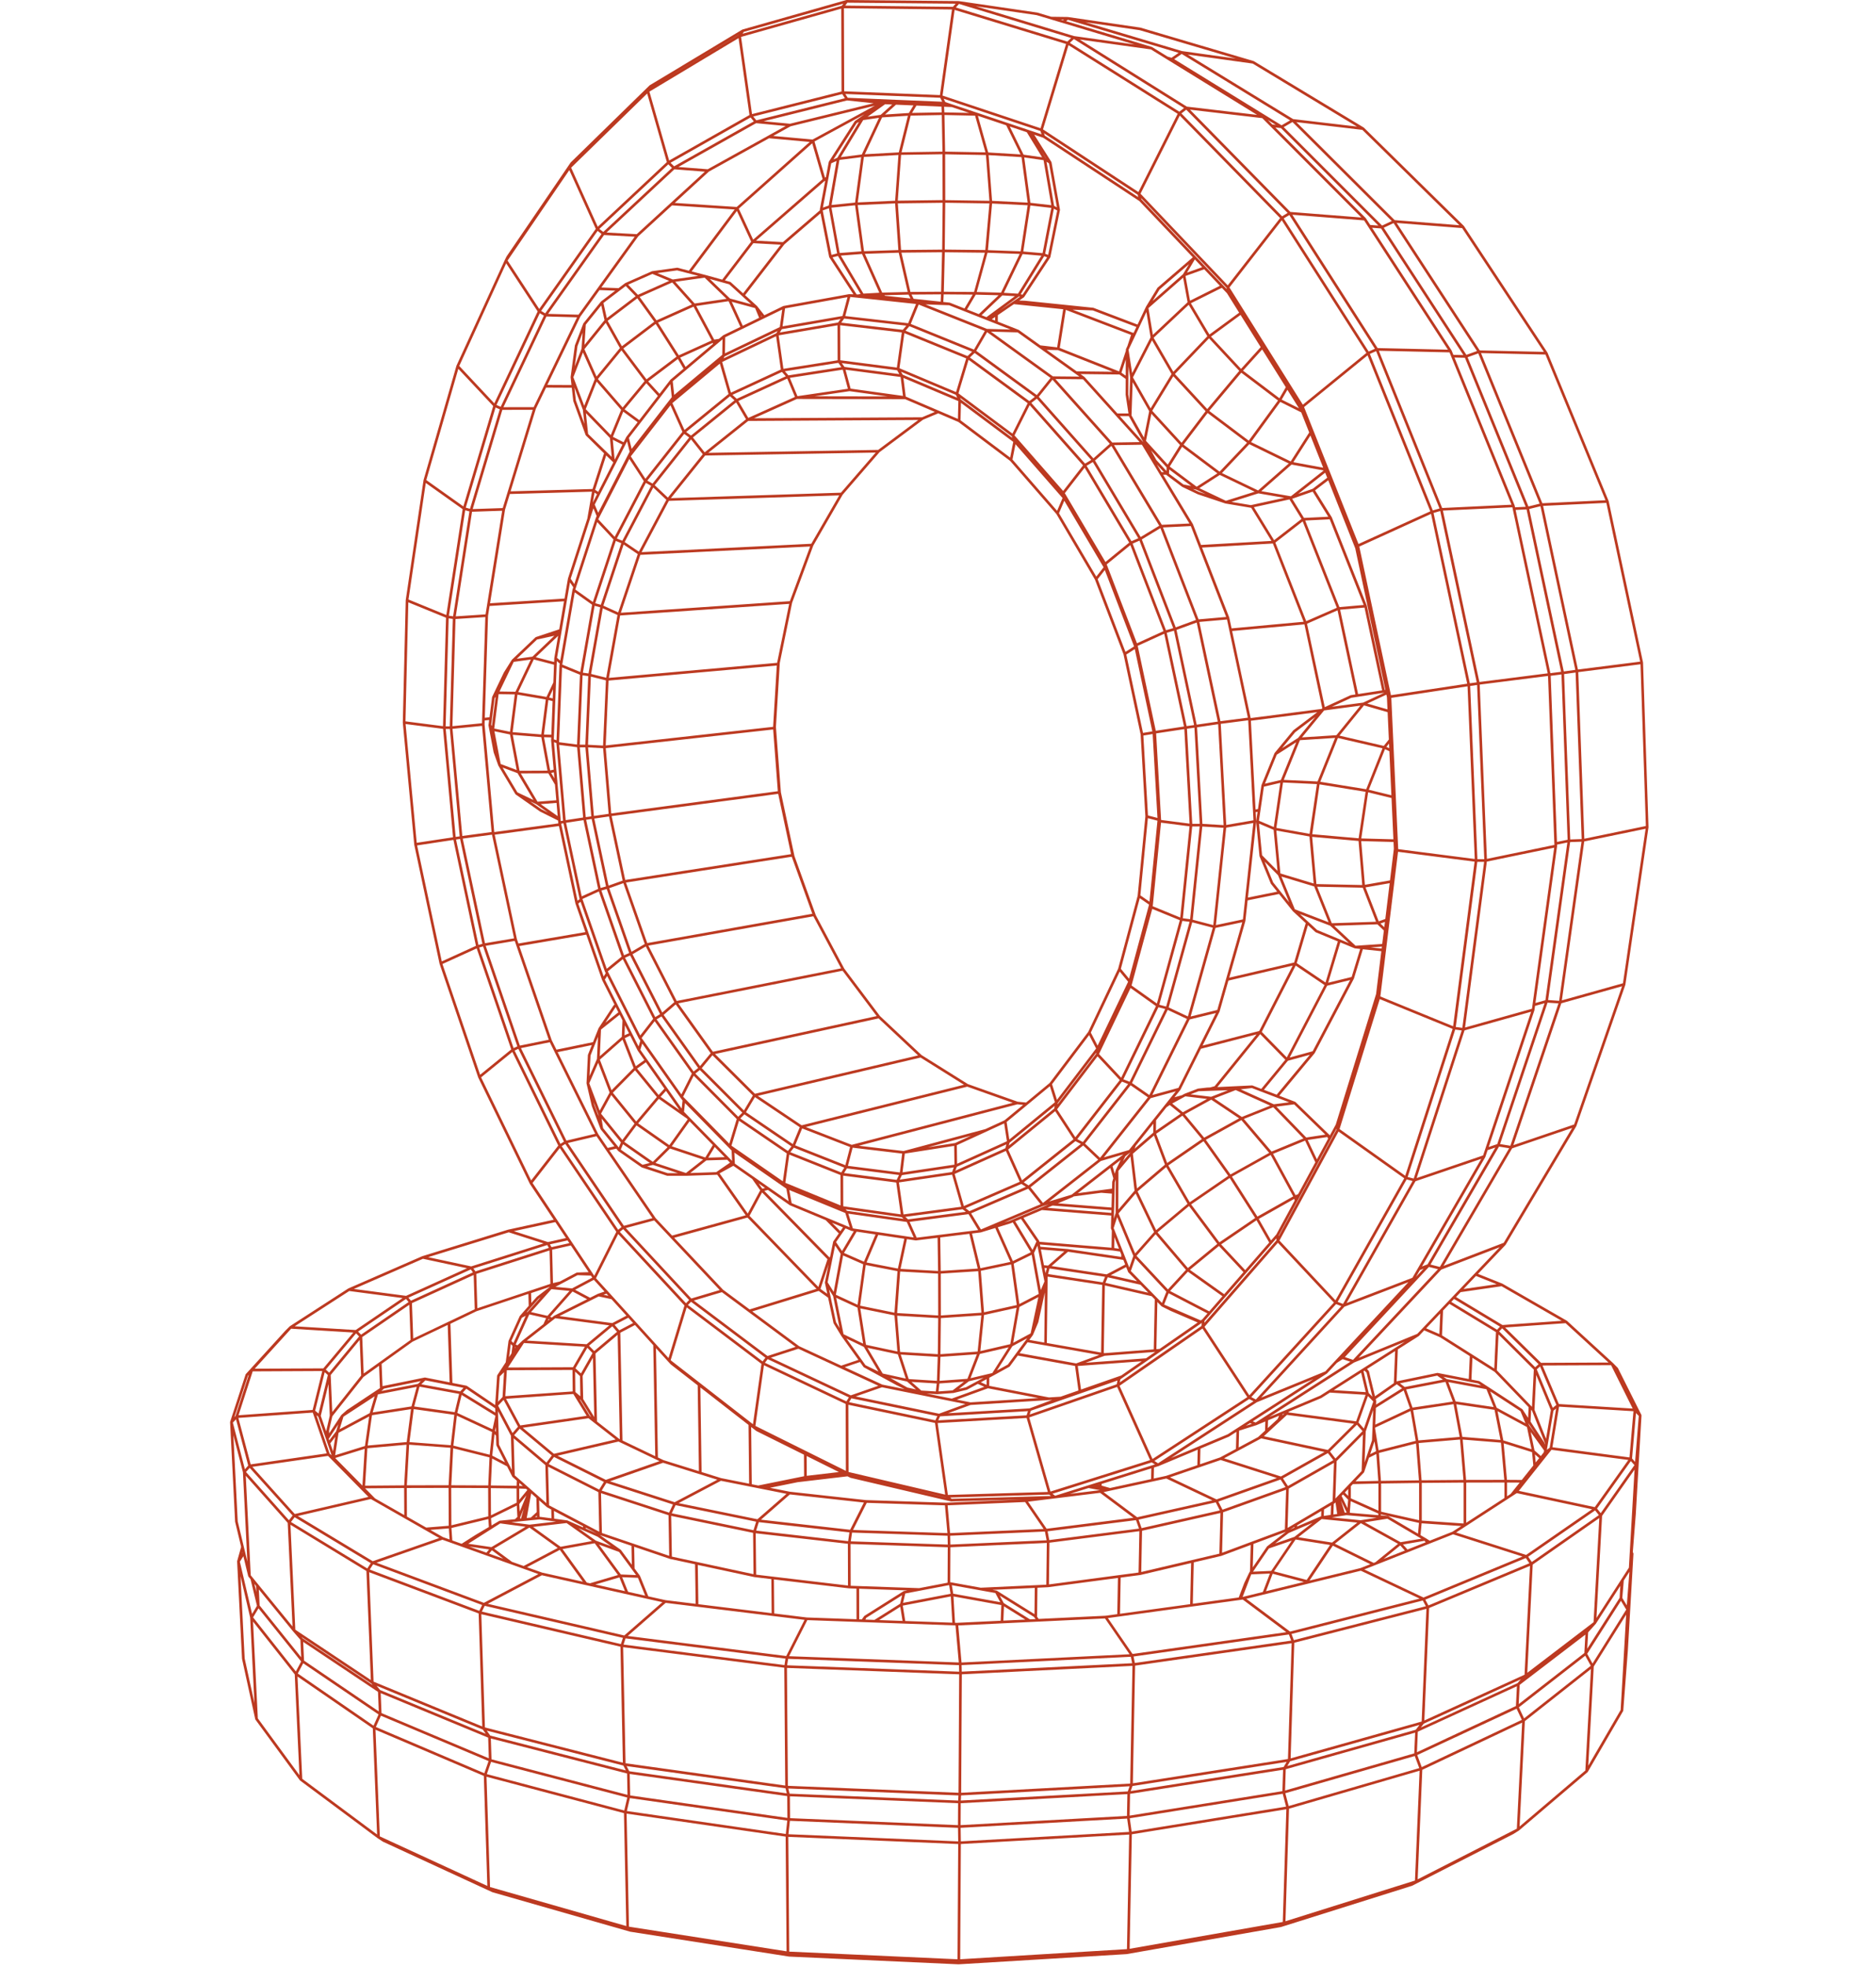 <svg xmlns="http://www.w3.org/2000/svg" xmlns:xlink="http://www.w3.org/1999/xlink" width="424" height="444.384" viewBox="0 0 424 444.384">
  <defs>
    <clipPath id="clip-path">
      <rect id="Rectangle_7785" data-name="Rectangle 7785" width="320.595" height="443.992" fill="none"/>
    </clipPath>
  </defs>
  <g id="Group_1283" data-name="Group 1283" transform="translate(-60 -205.616)">
    <g id="Rectangle_7786" data-name="Rectangle 7786" transform="translate(60 206)" fill="#fff" stroke="#707070" stroke-width="1" opacity="0">
      <rect width="424" height="444" stroke="none"/>
      <rect x="0.5" y="0.5" width="423" height="443" fill="none"/>
    </g>
    <g id="Group_1282" data-name="Group 1282" transform="translate(112 205.616)" style="mix-blend-mode: normal;isolation: isolate">
      <g id="Group_1281" data-name="Group 1281" clip-path="url(#clip-path)">
        <g id="Group_1280" data-name="Group 1280" transform="translate(0 0)">
          <g id="Group_1279" data-name="Group 1279" clip-path="url(#clip-path)">
            <g id="Group_1278" data-name="Group 1278" transform="translate(0 0)" style="mix-blend-mode: color-dodge;isolation: isolate">
              <g id="Group_1277" data-name="Group 1277">
                <g id="Group_1276" data-name="Group 1276" clip-path="url(#clip-path)">
                  <path id="Path_3765" data-name="Path 3765" d="M288.289,281.333a.288.288,0,0,0,.019-.027c0-.007.014-.01.018-.018l15.938-26.75s0-.008,0-.011a.3.3,0,0,0,.014-.033s.007-.006.008-.011l11.071-31.918a.288.288,0,0,0,0-.031c0-.006,0-.012.006-.018s0,0,0-.005l5.217-35.534c0-.009,0-.018,0-.026s0-.018,0-.027l-1.233-37.135s0-.009,0-.014,0-.009,0-.014,0-.008,0-.012,0-.008,0-.013l-7.762-36.452c0-.009-.008-.016-.011-.025s0-.018-.005-.027l-13.8-33.5h0l0,0a.278.278,0,0,0-.016-.024c0-.009-.006-.019-.011-.027L278.881,51.1c0-.005-.009-.008-.013-.013a.29.29,0,0,0-.024-.029s0-.006,0-.008l-22.588-22.2s-.01,0-.014-.006l-.011-.009a.3.3,0,0,0-.03-.028l-.007,0h0L231.383,13.824h0a.309.309,0,0,0-.036-.013.357.357,0,0,0-.033-.018L205.742,6.237a.205.205,0,0,0-.021,0c-.007,0-.013-.006-.02-.007L189.336,3.839h-.024l-.015,0-3.69-.052-3.152-.946c-.007,0-.015,0-.022,0s-.013-.006-.021-.007L164.686.242c-.007,0-.014,0-.021,0s-.013,0-.02,0L139.373,0c-.009,0-.016,0-.025,0a.273.273,0,0,0-.041.006c-.006,0-.012,0-.019,0l-.025.007-.015,0L115.829,6.663a.308.308,0,0,0-.036.018.322.322,0,0,0-.037.013L94.868,19.255s-.007.008-.012.011a.293.293,0,0,0-.033.028s-.007,0-.01,0L77,36.7s0,.01-.006.014l0,0a.292.292,0,0,0-.03.03l-14.465,21.2c0,.006,0,.013-.008.019s-.01.011-.014.018l-.381.771a.039.039,0,0,0,0,0l0,0L51.17,82.646c0,.007,0,.015-.005.023s-.008.012-.01.019l-7.439,25.855s0,.006,0,.009l0,.02s0,.006,0,.01L39.7,135.649c0,.007,0,.013,0,.02s0,.011,0,.017l-.662,27.6c0,.006,0,.011,0,.017s0,.012,0,.018l2.582,27.533s0,0,0,.006a.076.076,0,0,0,0,.011s0,0,0,.005,0,.008,0,.012l5.717,26.892s.005.006.006.01a.18.18,0,0,0,0,.024l8.734,25.7s.006.006.008.011,0,.016.006.024l11.621,23.94s0,0,0,.005l.011.019s0,.007,0,.011l5.423,8.155-10.248,2.232s-.007,0-.011,0h-.013L43.48,283.907c-.006,0-.009.006-.015.008s-.011,0-.017,0l-16.7,7.286c-.008,0-.013.01-.02.014s-.015,0-.023.009l-13.194,8.527s-.008.009-.013.013a.278.278,0,0,0-.031.025l0,0-1,1s0,.005,0,.007-.005,0-.007,0l-8.893,9.76v0a.294.294,0,0,0-.062.107L.014,321.352c0,.008,0,.015,0,.023a.288.288,0,0,0-.008.056s0,.008,0,.013,0,.006,0,.01a.048.048,0,0,0,0,.006L1.135,343.9a.248.248,0,0,0,.007.027c0,.009,0,.018,0,.027L2.5,349.629l-.9,3.207s0,.009,0,.014,0,.01-.006.015,0,.023,0,.035a.313.313,0,0,0,0,.031L2.7,374.9c0,.009.005.016.006.025s0,.016,0,.024l2.98,13.611h0a.264.264,0,0,0,.013.031.274.274,0,0,0,.026.056c0,.008.006.018.012.025l10.039,13.708c0,.006.012.008.017.014a.288.288,0,0,0,.035.036s.007.009.012.013l17.534,13.044.006,0s.005.006.009.008l1.176.767s.011,0,.016,0a.266.266,0,0,0,.022.016l24.7,11.4c.007,0,.014,0,.021,0s.014.009.022.011l31.114,8.919c.008,0,.015,0,.023,0l.013,0,35.859,5.615.029,0h0l38.248,1.746h.032l37.9-2.3.007,0,.026,0,34.867-6.116.013-.005c.008,0,.016,0,.025,0l29.6-9.317c.01,0,.017-.01.026-.014s.014,0,.02,0l22.845-11.672s.008-.007.012-.01.007,0,.011,0l1.243-.779c.008-.005.013-.014.021-.02l0,0s.008,0,.012,0L306.8,400.542l.005-.006a.3.3,0,0,0,.043-.055c0-.007.012-.009.016-.016l7.983-13.736s0-.008,0-.011a.283.283,0,0,0,.021-.062.293.293,0,0,0,.013-.05h0s0,0,0,0l1.032-13.547v-.006l1.264-21.835s0-.006,0-.01a.289.289,0,0,0,0-.034.274.274,0,0,0-.008-.046c0-.008,0-.017,0-.026s0-.008-.006-.012,0-.007,0-.009l-.127-.292.671-8.542a.008.008,0,0,1,0,0v0l1.29-22.3h0v-.007s0-.005,0-.008,0-.006,0-.01a.3.3,0,0,0-.008-.055.361.361,0,0,0-.007-.041c0-.007-.007-.012-.01-.019s0-.012,0-.018l-5.294-10.57a.294.294,0,0,0-.051-.065s0-.009-.005-.012l-1.091-1.1h0l-.008-.006s0,0,0,0l-10.358-9.5h0c-.008-.007-.018-.01-.026-.016a.231.231,0,0,0-.024-.021l-14.53-8.36c-.007,0-.014,0-.021-.007s-.011-.009-.018-.012l-5.5-2.2,6.254-6.575s0-.006,0-.008m-18.679,18.772h0l-1.3,1.367-13.262,5.42,18.694-19.945,13.2-5.06Zm31.341-1.585-13.377.955-10.514-6.333,1.05-1.1,9.25-1.338Zm-296.87,57.7s0,0,0,0,.008.019.011.029a.27.27,0,0,0,.03.057.292.292,0,0,0,.015.029l.479.587,1.45,6.014-1.1,1.846L2.211,352.972l.795-1.241Zm58.894-77.7,7.865,2.516L54.5,286.229l-9.743-2.088Zm5.381-11.145,6.155-7.908L87.3,278.412l-4.991,9.942ZM182.3,3.419l22.1,6.63-13.665-1.9L168.549,1.411Zm23.287,3.4L227.3,13.232l-12.164-1.691L193.324,5.027Zm82.273,274.075-13.608,5.216,15.511-26.563,13.564-4.616Zm-11.228,12.695,10.388,6.257-.663.692-10.352-6.29Zm-195.6-6.063-2.581.085-.009,0a.3.3,0,0,0-.051.012l-.01,0a.232.232,0,0,0-.031.007l-.023.009-.007,0-3.8,2.006-1.535.36-.193-7.557,4.231-.952ZM211.976,13.545h0L232.12,25.96,216.241,24.1,192.021,8.932l16.1,2.238Zm34.652,302.442a.281.281,0,0,0,.027-.019c.005,0,.012,0,.018-.005l1.906-1.213,8.064.5-2.145,6-15.291-2.021.073-.169Zm39.178-5.925,7.682,7.982-.119,2.42-1.24-1.891h0l0,0a.261.261,0,0,0-.023-.023.3.3,0,0,0-.039-.039.25.25,0,0,0-.021-.021h0l-1.59-1.051h0l-8.069-5.259-.007,0,0,0h0a4.688,4.688,0,0,1-.106-.043h-.005l-1.706-.332.22-4.92ZM16.716,375.329l-.194-4.236,16.913,11.3.177,4.419Zm65.5-86.069,2.411,2.654-1.461.5c-.007,0-.011.007-.017.01s-.013,0-.02.005l-1.767.884-3.39-1.8Zm188.425-3.494-1.251.475,14.3-24.708s0-.007,0-.01a.368.368,0,0,0,.013-.035s.006-.006.008-.01l.511-1.528,1.744-.588Zm-12.262,31-2.125,6.117-1.221-1.378,2.139-5.986Zm5.311-3.9,1.195.91L259,317.47l.029-.763s0,0,0,0,0-.005,0-.008v0a.287.287,0,0,0,0-.043c0-.008,0-.016,0-.024l-.1-.417Zm30.558,5.963,2.978,7.5-.019.115-.138-.329c0-.009-.011-.014-.016-.023s0-.017-.01-.025l-3.121-4.76.132-2.678Zm-26,77.2.193-4.632,22.4-10.274-.221,4.467Zm-227-92.787,7.941-3.781.436,12.973-5.526-1.085a.282.282,0,0,0-.039,0h-.029a.279.279,0,0,0-.049,0l-9.385,1.91h0a.288.288,0,0,0-.052.022.276.276,0,0,0-.054.022l-.039.026-.2-5.075Zm14.451-6.882,11.724-3.915.074,2.694L65.5,297.415l0,0a.316.316,0,0,0-.025.042.3.3,0,0,0-.023.031l-2.5,5.535a.28.28,0,0,0-.009.041.272.272,0,0,0-.015.043L62.3,307.9l-1.9,2.913c0,.005,0,.011-.006.016a.549.549,0,0,0-.037.112c0,.006,0,.01,0,.015l-.443,6.61-6.394-4.334h0a.3.3,0,0,0-.105-.044l0,0h0l-3.164-.621-.449-13.373Zm41.362,33.883-12.135,4.231L74,329.015l13.785-3.2ZM83.208,256.319,74.032,237.8l7.724-1.594-.866,2.176a.279.279,0,0,0-.01.058.232.232,0,0,0-.01.038l-.309,6.33h0v.006a.32.32,0,0,0,.006.042.286.286,0,0,0,0,.034l1.17,5.015s.006.007.007.012a.231.231,0,0,0,0,.027l1.989,5.255c0,.007.009.009.013.016a.3.3,0,0,0,.035.066l3.083,3.81-1.516.366ZM72.7,235.109l-7.326-21.282,15.135-2.581,3.569,10.25s.006.007.008.011,0,.017.007.025l2.793,5.531-.15.115a.283.283,0,0,0-.035.04.264.264,0,0,0-.033.033l-3.383,5.136s0,.008,0,.011-.008.013-.012.019l-.006.013s0,.006-.007.01l-1.233,3.1-8.265,1.7Zm-2.323-52.2-2.548-1.788,1.35.643,2.675,1.882Zm-8.233-67.72,1.079-3.535,18.571-.526-1.047,6.061-4.382,13.562c0,.007,0,.012,0,.019s-.006.013-.007.02v0l-.771,4.5-16.83,1.06Zm6.951-22.765L71.421,87.6l5.808.03.331,2.963c0,.006.007.009.008.015a.313.313,0,0,0,.008.054l2.779,7.661c.011.03.036.046.054.07s.006.03.018.042h0l3.715,3.653h0l.382.372-2.6,8.064-18.524.524ZM99.047,37.142l.828.809L84.35,52.422l-.889-.683ZM275.253,79.034l-15.9-.364-19.27-30.134L256.3,49.811ZM283.2,261.148l-15.018,5.111L279,232.89l15.051-4.219Zm-57.474,63.574a.241.241,0,0,0,.028-.019c.006,0,.013,0,.019-.005l1.668-1.074-.1,3.861-3.569,1.911-4.547,1.553.085-3.543Zm7.33.381,14.306,3.065-9.859,5.543-12.851-4.11Zm22.9-1.644-6.128,6.194-1.235-1.587,6.082-6.053Zm39.217.862-1.541-2.129-.251-.6Zm-270.716-2.4-.492,1.586-1.557,2.043L22.3,325.2Zm28.3-8.247-.738.809-8.8-1.609.92-.892Zm13.182-15.84.883-.449-2.78,6.159-.474-.462Zm45,36.851,14.827,2.946-6.583,5.746-17.806-3.648ZM98.894,265.149l-4.654-1.53,1.332-.329,5.649,1.862Zm-17.429-26.59,1.687-4.238-.231,5.029-1.683,3.857Zm-2.773-34.344.528-.4,5.49,15.751s.007.007.009.012a.209.209,0,0,0,.007.025l.177.35-.468.756Zm-18.9-46.451.22-.249-.836,6.555-.158-.234ZM76.818,131.63l.749,1.1-.174.537s0,.009,0,.014,0,.014-.007.022,0,0,0,.007L74.627,149.3l-.731-.625Zm1.7-53.408L79.673,75.2l-.235,3.606L77.9,82.786Zm21.9-39.956,6.885.534-15.4,14.126-6.82-.372Zm26.257-9.717,19.068-4.671L131.66,31.535l-8.914-.808Zm97.218,301.439,12.708,4.064-13.646,4.841L212.43,333.9Zm25.468.03-10.274,5.848-1.122-1.725,10.16-5.712Zm-10.418,69.138.638-1.074,29.237-8.216-.837,1.089ZM90.214,400.331l-.594-1.163,35.914,5.016.287,1.147Zm-66.4-70.742-.023-.066,6.633-2.058-.513,8.306ZM64.4,304.483l.1.042-.136.209Zm36.285,35.711,18.215,3.732-.6,1.93L99.821,342.03Zm-12-109.579-.143,3.723-4.984,4.389.276-6.025,4.208-3.361Zm-6.7-117.041.388-2.244.565.381Zm7.359-13.079h0l.38-.744.582,2.336L83.2,115.9l-.787-1.857Zm11.686-39.386,4.8,1.243-5.776.816-3.473-1.442Zm53.421-37.283-1.032,1.713-5.4.347,2.488-2.228Zm6.325.27.065,1.3-6.711.124,1-1.663Zm49.3,41.332,6.655-5.737-1.36,2.292-6.858,6.024Zm-4.114-20.387-.05-.251,19.308,20.286.009.23-4.748-4.995-.006-.006Zm32.577,291.069-14.241,5.109-.931-1.836,14.057-4.987Zm15.232-.674,5.772-.131,0,6.135-6.234-2.791,0-2.731Zm25.021,8.9-9.458-.655,0-8.516,9.459-.076ZM80.619,357.69l-5.478-7.573L82.41,348.8l5.257,7.183-6.326,1.866ZM59.07,349.677l-5.243-.766,7.238-4.6,5.717.77Zm12.189-18.536.227,8.6-3.523-3.1,0,0-.166-.146v0h0l-3.458-3.04-.243-8.377Zm19.459,18.24.085,4.286-2.448-3.328c-.006-.008-.014-.011-.02-.018a.254.254,0,0,0-.035-.034c-.005,0-.008-.011-.014-.015l-4.68-3.309.011,0,.023.01.008,0Zm-2.4,6.477L83.368,349.1l4.557,1.671,3.841,5.222ZM67.676,344.6l-4.105-.553,6.361-.634,3.75.491Zm-7.5-18.017s0,0,0,.006a.274.274,0,0,0,.012.053.293.293,0,0,0,.017.061s0,0,0,.007l1.925,3.791-2.874-1.5.51-4.866.343.339Zm-.958,3.067,3.383,1.771,1.172,2.307s.006,0,.008.008.009.011.013.017a.287.287,0,0,0,.045.058s0,0,0,.006l.964.847-.048,1.152-5.816-.079Zm10.126,13.22-.394.039.386-.362Zm-.118-4.318.087,3.2L67.968,343l-.916.091,0-.027h0l1.011-5.535Zm-3.641,4.693L65.549,343l.821-2-.615,2.221Zm-.2-8.071.788.693-.815-.033Zm-.038,1.259,1.541.063.3.265-1.832,2.232Zm.02,3.492,1.6-1.95-1.5,3.662Zm17.705,7.4,3.028,2.141-3.416-1.253-3.96-2.812Zm-2.683-1.842,0-.208,2.465,1.3Zm-.612-.528.006.26-3.534-1.564c-.008,0-.017,0-.025-.005l-.016-.007-.03-.007-.01,0-2.921-.383-.046-1.75Zm-7.185-3.78.052,1.991-2.668-.35a.282.282,0,0,0-.033,0h0l-.1-3.724,1.766,1.553s.008,0,.011,0l.016.01a.288.288,0,0,0,.031.026Zm-9.116-16.681.225,7.773-2.929-5.767-.228-7.572Zm-3.39-.892-.222-.22.189-.879Zm-1.408,5.192-8.212-2.059.791-6.774,7.959,3.7Zm-8.8-2.153-9.342-.7.97-7.454,9.174,1.287Zm8.757,2.758-.287,6.335L50,335.695l.422-8.36Zm.3,6.939,5.817.079.013,3.223-5.8,2.848Zm.04,6.809,5.817-2.854.147,2.556-.547.515-3.418.34,0,0h-.01l-.013,0a.288.288,0,0,0-.064.022c-.008,0-.017.006-.025.01l-.006,0-1.773,1.051Zm17.077,1.087,5.741,4.077-7.1,1.283-6.216-4.482Zm11.939,12.287,1.253,3.1-6.692-1.5Zm1.964,3.259-1.337-3.306,3.558.135,1.637,4.033Zm4.57,1.021-1.866-4.6a.251.251,0,0,1-.036-.065l-1.2-1.629-.1-4.918,8.138,2.762c.007,0,.013,0,.02,0s.009,0,.014.006l5.6,1.2.133,8.937-6.818-.835Zm24.974-16.771,20.477,2.316-.287,1.983L118.9,345.948Zm24.4-4.364,17.672.569.555,6.27-21.329-.706Zm35.787-.187,4.181,6.093-21.14.932-.556-6.274Zm25.739,6.015-20.277,2.59-.375-1.979,19.978-2.526Zm63.31-1.9-8.589-1.927,0-6.369,8.588-.119Zm-10.264,9.648-8.77-4.335,5.867-4.643,8.409,4.666-5.114,4.158Zm-152.635,9.335-.132-8.881,12.849,2.763.019,0,.008,0,3.753.446.069,7.7Zm34.74-16.188,21.585.715.046,2-21.918-.734Zm43.972,1.742L162.8,349.1l-.046-2,21.413-.944Zm39.419,3.55c.006,0,.01-.006.016-.007a.163.163,0,0,0,.02,0l6.677-2.488-.17,5.989-.142.209a.1.1,0,0,1-.024.041L229.21,357.8s0,.008,0,.012,0,.005-.005.009l-1.237,3.233-10.382,1.423.221-9.355Zm14.668-5.464-4.232,3.272s0,.006-.007.008a.26.26,0,0,0-.032.036.267.267,0,0,0-.024.024l-3.2,4.7.15-5.3Zm2.337-.459h0l3.643-1.555-4.059,3.157-4.355,1.495,3.064-2.369Zm8.674-6.007a.242.242,0,0,0,.025-.022.3.3,0,0,0,.034-.025l.006,0,.131-.137.368,2.529s.005.007.006.011,0,.019,0,.028l.01.035-.862.132.083-2.43Zm-.584,8.9-7.629-1.21,5.282-4.108,8.057.8Zm-13.749,6.4-4.114.177,3.58-5.246,5.175-1.776Zm-18.325,7.52-15.852,2.173.147-8.176,4.392-.583.008,0,.021,0,11.5-2.705Zm-51.67,13.185-.742-8.379,9.895-.471h0l23.275-1.108,5.552,8.091ZM142.187,366l-.016-6.921,10.909.379-.773.148h0l-.008,0a.281.281,0,0,0-.048.02l-.023.009a.3.3,0,0,0-.029.011h0l-8.81,5.551h0c-.007,0-.012.012-.018.018a.307.307,0,0,0-.042.04c-.007.008-.017.013-.024.023l-.525.739Zm-1.921-7.587-.029-9.446,21.968.736-.038,8.015-6.437,1.233Zm44.212-.247-14.807.685-6.839-1.236h-.013a.207.207,0,0,0-.029,0h-.025l.038-7.914,21.791-.971Zm-21.958.094.319,1.962L152.1,362.274l.5-2.118Zm.923,1.944-.313-1.926,9.83,1.776,1.112,2.069Zm16.28,5.848-4.948.236.133-3.233Zm1.053-.05-5.92-3.685-.9-1.682,7.744,4.824.347.483Zm1.031-1.179-8.488-5.288h0l-.005,0a.258.258,0,0,0-.032-.012.3.3,0,0,0-.058-.023c-.005,0-.009,0-.015-.006H173.2l-.888-.161,9.563-.442Zm-38.032.84,8.12-5.116-.454,1.925-5.8,3.653-2.045-.073Zm7.7-2.508.513,3.2-5.289-.189Zm1.123,3.218-.557-3.474,10.856-2.079.345,5.934Zm11.246.4-.346-5.951,10.818,1.953-.146,3.539-9.932.473Zm34.014-1.587-15.107.72-.355-.5.075-6.554,2.313-.107h0l.023,0,15.861-2.1-.147,8.179Zm7.472-9.766-20.256,2.688.117-9.43,20.322-2.6Zm-65.7-6.5.029,9.44L118.9,355.9l-.1-9.355Zm-16.645,15.754-.069-7.7L139.932,359h.025l1.615.056.016,6.92-11.27-.4h0Zm7.483,1.5,21.869.782h0l11.218.4h0l.4.014.742,8.375-38.358-1.415Zm34.9,11.647-.036-1.479,38.255-1.881.293,1.453Zm38.6-3.994-5.571-8.117,30.482-4.179,9.846,7.366Zm24.937-12.9-.054.007,1.95-5.1,4.211-.181-1.585,4.163Zm6.733-5.233,7.054,1.853-8.558,2.1Zm7.687,1.4-7.386-1.94,4.883-7.2,7.79,1.236ZM255.522,343.6l-6.511-.645,3.291-.5,6.838.579Zm3.971-1.142-6.347-.537-.075-.066.2-2.563,6.251,2.8Zm-7.176-.608a.282.282,0,0,0-.036,0,.306.306,0,0,0-.035,0l-.314.048-.862-2.728,1.3,2.681Zm-3.562.538-1.561.239.049-1.463,1.586-.937Zm-2.164.332-.018,0c-.005,0-.009,0-.015.005s-.013,0-.019,0a.267.267,0,0,0-.031.012l-.008,0-5.334,2.276.008-.267,5.457-3.225Zm-6.033,2.559-.988.422.993-.587Zm-9.675,3.183a.285.285,0,0,0-.037.014l-6.645,2.477.237-9.146,14.239-5.108-.277,8.964Zm-7.287,2.687L205.935,355.3l.183-9.321,17.716-4.011Zm-105.389-4.7.1,9.342-18.454-3.969-.156-9.207ZM98.453,362.274l31.383,3.843-4.136,8.175-35.822-4.534Zm27.675,12.651,38.616,1.425.036,1.479L125.9,376.382Zm38.659,3.5-.153,26.77-38.561-1.57-.214-26.648Zm.6,0,38.561-1.91-.512,26.606-38.2,2.072Zm39.162-1.964,35.376-5.055-.83,26.163-35.058,5.486Zm-.057-.6L204.2,374.4l35.108-4.98.518,1.389Zm35.076-7.094-9.9-7.408,25.9-6.348,13.286,6.3ZM255.5,354.41l-11.538,2.829,5.277-7.892,8.473,4.189Zm8.97-5.119,1.047,1.159-4.813,1.9Zm1.642.924-1.023-1.132,4.878-.835.251.343Zm-1.557-1.649-8.118-4.5,5.133-.81,7.671,4.513Zm-2.774-5.886-.007,0a.3.3,0,0,0-.041-.015.292.292,0,0,0-.047-.015l-.026-.006-.005,0-1.566-.132.02-.237,8.6,1.929-.219,2.425Zm-1.669-7.984-.46-6.3,8.394-2.136.651,8.318Zm-7.407,1.85v1.565l-.757-.771Zm-1.17,1.227,1.162,1.183-.15,1.9-1.329-2.748Zm-12.527,7.561.275-8.893,10.208-5.811-.3,8.684ZM223.7,341.384l-17.685,4-.677-1.924,17.437-3.905Zm-39.147,4.138-4.2-6.117,16.279-2,7.536,5.637Zm11.821-9.88-.115-.022.115-.036Zm-2.345.678,2.585.484-6.789.834Zm-57.083-37.487-1.568-7.372.919,1.459,1.46,7.24ZM126.487,272.39c.006,0,.014,0,.02.006a.284.284,0,0,0,.036.024l8.066,3.353,2.971,3-1.236,1.792,0,0a.31.31,0,0,0-.029.068c0,.008-.007.014-.009.022s-.005.01-.007.015h0l-.7,3.457-.149.044L120.74,269.163l.815-.218ZM88.7,234.986l2.5,6.4-4.981,5.029-2.648-6.911Zm9.461,11.067-1.3,1.439-4.876-5.974,1.994-1.425Zm3.4,4.842L97.3,247.9l1.22-1.345ZM91.53,241.908l4.93,6.04-4.668,5.532-5.283-6.5Zm5.372,6.446,6.342,4.451.185.189-4.152,5.833-7.048-4.933Zm6.952,5.074,5.253,5.368-1.7,2.814-7.58-2.526ZM93.016,234.6l2.945-3.792,8.4,11.837L102,247.356ZM75.852,185.368l-1.469-17.011,4.053.524,1.357,15.891Zm-.828-34.532,4.054,1.659-.649,15.781-4.066-.525Zm11.923-46.978-.036-.014-.419-4.459,2.176,1.1ZM219.715,60.386l-3.437,1.229,1.771-2.982Zm16.76,218.607-1.2,1.374-2.78-4.875,8.008-4.521.111.362ZM136.06,284.871h0l.683-3.368,1.265,1.889L136.427,292l-1.371-2.177Zm1.868-6.6-1.885-1.905,2.487,1.034Zm1.167-.636,1.326.551a.238.238,0,0,0,.036.007.264.264,0,0,0,.035.013l.474.07-2.657,4.485-1.355-2.023ZM79.04,168.912l1.269,0,1.325,15.6-1.248.177Zm.631-16.276,1.275.17-.649,15.5-1.271,0Zm12.81-57.684-3.319-2.434,4.909-5.906,2.622,2.874Zm4.583-5.947L94.5,86.2l6.712-5.065,1.27,2.194-2.95,2.484a.266.266,0,0,0-.018.022.245.245,0,0,0-.024.022l0,0Zm28.207-33.766,8.184-7.034,1.936,9.838s0,0,0,.005h0s0,.008,0,.012.008.008.01.014a.286.286,0,0,0,.029.074l5.447,8.368-.914-.034a.251.251,0,0,0-.031,0c-.009,0-.017,0-.026,0H139.9l-.056.01h0L125.108,69.15s-.007,0-.011,0a.315.315,0,0,0-.04.014c-.009,0-.018,0-.027.007l-4.279,2.081-1.63-2.065s-.009-.007-.014-.012a.239.239,0,0,0-.019-.021v0L116.4,66.716Zm46.89,16.915.756-.516-.007.812Zm.926,1.01h0l3.324,1.313-5.349-.143L157.17,68.8l5.353.191,6.651,2.627,0,0Zm43.577-4.279,4.216,7.106-7.69,8.052-4.46-7.7ZM203.583,287.279l1-2.866,7.036,7.531-1,2.539Zm-5.965,18.557-.152-.027.251-15.277,10.574,2.429.7.717-.231,11.3Zm-9.91,9.842-2.639.165-13.493-2.621.013-1.829,1.012-.543h0l3.533-1.941a.3.3,0,0,0,.094-.083l0,0,1.8-2.448,12.948,2.349.766,5.543Zm-21.39-2.136-1.6.383,2.267-1.732,3.314-.786Zm-20.436-34.534-2.615,6.156-4.513-1.977,2.851-4.813ZM80.911,168.925l3.4.181,1.248,14.831-3.329.485Zm28.24-91.213-6.2,5.222-1.22-2.109,7.351-3.327Zm.544.326,0,0,1.6-1.351-.054,3.509L100.38,89.259l-.338-3.093Zm15.093-8.078-.544,3.963-12.392,5.934.056-3.635Zm-4.678,1.608-.134-.327.224.283Zm42.584-3.153a.2.2,0,0,0-.039-.007.283.283,0,0,0-.039-.013l-1.418-.15.083-1.714,6.561.053-1.851,3.133Zm42.884,31.5-6.193.1L186.539,85.663l6.239.058Zm2.644-6.4,6.477,7.057-2.775,4.445-4.917-5.376Zm13.03-17.051,6.841,7.354-7.234,8.64-7.315-7.922Zm17.356,11.055L237.17,90.01l-8.236-6.238,4.33-4.79Zm2.968,4.744-3.9-1.941,1.289-2.228ZM254.3,123.926l6.81,31.993-.135.02-4.046-19.011a.245.245,0,0,0-.01-.023.2.2,0,0,0,0-.025l-7.9-19.931a.139.139,0,0,0-.009-.014l-.008-.014c0-.007,0-.014-.007-.02l-3.773-6.076,2.981-2.27Zm7.6,43.217-1.149,1.442-10.015-2.321,5.547-6.838,5.335,1.539Zm1.127,24.706-.872,7.136-5.676.994-.827-9.877,7.3.2Zm-2.628,21.5-6.02.406-4.839-4.514,9.771-.328,1.459,1.4Zm-29.3,32a.271.271,0,0,0-.115-.024c-.009,0-.017,0-.025,0h0l-7.828.376,9.69-11.973,5.677,5.79-5.434,6.586Zm-46.5,58.191.18-15,12.332,1.872-.251,15.29Zm-8.817,4.875-2.455,1.348,3.479-5.489,3.353-1.8Zm-32.113-22.5,7.173,1.394-.682,9.382-7.759-1.585Zm9.563-10.318-.623-.567,12.947-1.72.741.579ZM84.909,169.086l37.832-4.21,1.057,13.953-37.646,5.026Zm.631-15.264,38.026-3.4-.834,13.856L84.9,168.484Zm46.84,53.024-4.824-13.376-3.066-14.416L123.372,164.3l.87-14.458,2.783-13.6,4.784-12.918,6.635-11.5,8.339-9.626,9.826-7.33,3.44-1.449,4.584,1.966,11.67,8.779,10.465,12.024,8.7,14.8,6.46,16.889L205.8,166.03l1.069,18.507-1.745,17.921-4.408,16.478-6.77,14.3-8.721,11.55-5.324,4.405L177.983,249l-11.225-3.977-10.468-6.556-9.4-8.817-8.079-10.736ZM153.346,66.585l.437.873-5.774-.613-.124-.126Zm-6.275.157.007.008-.084,0Zm7.42.791-.479-.956,6.669-.047-.08,1.651Zm6.212-1.6-6.935.048L151.734,57.1l9.186-.089Zm-9.581-8.822,2.033,8.881-5.772.141-3.91-8.764Zm-8.292.289,3.91,8.763-3.593.2-5.107-8.594Zm12.2,11.3-1.775,4.354-14.215-1.624,1.142-4.316Zm60.129,32.287,7.991,6-4.69,3.023-6.087-4.564Zm13.384-16.755,8.306,6.29L230.229,99.6,221.3,92.869Zm1.82,16.163,8.921,4.356-6.934,6.095-8.176-3.928Zm14.321,10.72,3.526,5.677-5.489.267-2.674-4.329Zm8.6,46.011a.238.238,0,0,0-.04.014.277.277,0,0,0-.041.01l-5.787,2.671L243.4,140.969l6.9-3.022,4.046,19.008Zm1.767,32.95.833,9.954-10.36-.216-.958-10.669ZM200.9,282.231l-1.076-.157.042-2.464Zm-3.661,7.6-12.368-1.878.337-1.261,12.544,1.886ZM167.1,273.746l-.867-.677,12.615-5.48,1.006.654Zm-20.523-43.573,8.919,8.367-36.869,8.672-9.027-8.985Zm-8.516-118.818-38.435,1.231,7.739-9.631,38.55-.666ZM152.848,73.6l-.815.948-13.9-1.621L138.8,72Zm41.788,30.349-1.4.837L181.089,91.07l1.254-.964Zm29.055,3.394,7.892,3.791-6.515,2.056-6.012-2.861Zm20.263,81.717.954,10.623-7.524-2.269-.914-9.7ZM223.119,228.27l-6.019,1.476,5.616-20.027,6.049-1.276Zm-8.778,17.607-5.9,1.607,8.439-17.067,5.922-1.452Zm1.564,1.914,4.91.589-5.473,3.01-2.413-1.967Zm-35.438,20.136-1.08-.7,11.671-9.31,1.223.637Zm-51.171-12.88,10.831,4.2-1.066,4.105-11.342-4.487Zm11.412,4.349,11.19,1.332-.517,4.262L139.64,263.5Zm34.247-5.488.619,4.035-11.262,5.086-.054-4.2ZM114.881,90.63l11.046-5.069,1.738,4.153-10.542,4.737ZM126.508,85.4l11.967-1.852,1.162,4.319-11.4,1.673Zm12.356-2.469-.607-.859,12.516,1.616.489.869Zm11.841.144-12.787-1.651-.027-7.916,13.928,1.624ZM137.481,82.01l.69.976L126.2,84.839l-.81-.926Zm2.533,6.4,8.6,1.188-16.506-.028Zm.237-.572L139.1,83.564,151.548,85.2l.536,4.28Zm11.776-3.149-.377-.67,12.394,5.219.283.649Zm13.117,5.573-.148-.34,11.681,8.706.1.317Zm40.123,31.388-1.541.671-10.144-17.047,1.414-.843Zm37.366,18.876-16.283,1.5-.508-2.389a.184.184,0,0,0-.009-.022.243.243,0,0,0,0-.025l-6.156-15.829,16.01-.921Zm-12.6,21.677-6.2.8-4.774-22.437,6.257-.546Zm10.294,2.841a.243.243,0,0,0-.023.026c-.009.008-.019.013-.027.022l-4.188,5.083s0,.008-.006.011a.55.55,0,0,1-.04.066l-2.928,7.182a.307.307,0,0,0-.006.031.351.351,0,0,0-.012.036s0,0,0,0l-.781,5.36-.546.091L230.715,162.9l15.011-1.942Zm-4.472,22.512.874,9.277-3.485-3.53-.689-7.15Zm-3.943-1.92c0,.007,0,.014,0,.021s0,.013,0,.019,0-.013,0-.02,0-.015,0-.023l-.109-2.075.423-.07ZM228.915,207.8l-6.1,1.286,2.316-22.019,6.134-1.051Zm-36.17,50.318-1.266-.659,10.1-12.995,1.4.548ZM152.5,260.727l11.159-1.741.055,4.246-11.729,1.739Zm11.755,2.984,11.2-5.06-.22.867-11.308,5.08Zm48.909-121.736-1.637.466-7.54-19.575,1.545-.673ZM231.3,185.4l-6.155,1.055L223.907,163.6l6.2-.8Zm-27.983,59.1-1.424-.557,7.919-16.293,1.539.4Zm14.559-80.627-1.687.239-4.489-21.1,1.639-.466Zm6.67,22.618-4.794-.286-1.2-21.823,4.765-.7Zm-7.566,21.263-1.641-.213,2.112-20.746,1.685-.006Zm2.171-21.564-1.688.006-1.195-21.491,1.686-.239Zm-14.19-40.8-6.834-17.825,5.348-4.363,7.492,19.45Zm6.172-2.156,4.462,20.968-6.372.965-4.085-19.2Zm4.54,21.562,1.188,21.361-6.439-.832L209.3,165.758Zm1.179,21.964-2.1,20.615-6.216-2.544,1.866-18.9Zm-8.434,18.67,6.233,2.55-5.178,18.829-5.725-4.075Zm-4.9,17.878,5.746,4.091L201.4,243.581l-5.01-5.35Zm8.048,4.185-1.552-.4,5.213-18.954,1.634.212Zm8.166-40.686,4.8.286-2.314,22-4.648-1.22Zm-1.267-23.017-4.558-21.422,4.561-1.664,4.764,22.388Zm-20.619-36.773-9.182-15.552,4.473-5.758,10.076,16.932ZM196.053,238.75l5.031,5.372-10.041,12.921-4.126-6.319Zm-9.571,12.4,4.14,6.341-11.633,9.28-3.129-6.956Zm25.434-22.9,4.353,2.049-8.506,17.2-3.92-2.723Zm.216-.56,5.32-19.236,4.653,1.221-5.626,20.061Zm1.6-85.9-7.667-19.873,4.2-2.551,8.037,20.757Zm-25.444-30.823-11-12.565,3.429-6.845,12.061,13.627Zm7.444,127.211L187.018,249.6l.038-.253,8.688-11.408Zm-9.463,12.372-10.265,8.374.162-.635,10.192-8.338Zm-22.406,7.794-6.168.962,9.779-2.623ZM151.841,265.6l11.722-1.738-.376,1.032-11.84,1.726Zm23.5-5.47,3.134,6.968-12.634,5.488-2.078-7.254Zm28.18-14.841,3.922,2.725-10.815,13.68-3.4-3.224ZM196.8,262.406l5.1-1.486L190.2,270.012l-5.078,1.534Zm3.413,1.978s0,0,0,.007,0,.014-.007.022-.006.009-.008.014h0l-.258.845-.49-1.688,1.838-1.427Zm-9.762,6.175a.267.267,0,0,0,.036-.025c.007,0,.014-.006.02-.011s.008,0,.011,0l.143-.111,6.224-.822,2.413.186-.088,3.151L187.1,271.97Zm8.932-3.469a.27.27,0,0,0,0,.043.238.238,0,0,0-.009.036l-.042,1.49-7.731,1.022,7.341-5.7.68,2.34ZM185.9,272.476l13.292,1.047-.017.609-14.48-1.147Zm16.447-11.145,1.129-.877-.011.028-1.672,2Zm2.342-2.368,3.985-4.994-.028,2.03-4.213,3.634Zm4.6-5.758,2.347-2.941.747-.515,2.431,1.981-5.558,3.833Zm3.5-4.388.018-.022.045-.012Zm-9.636,11.115-5.673,1.653,10.573-13.375,5.692-1.55Zm28.756-74.245s0,.008,0,.012,0,.009,0,.014l.748,7.758c0,.006.006.009.007.014a.291.291,0,0,0,.014.071l2.536,6.148c0,.008.011.011.015.018a.3.3,0,0,0,.028.055l1.4,1.751-6.608,1.338Zm3.843,13.75-1.938-4.7,3.037,3.076,2.512,6.128ZM232.536,185.5l1.122-7.7,3.7-.864-1.46,9.994Zm4.959-9.213-3.608.843,2.674-6.558,4.4-2.81Zm3.894-9.509-3.632,2.32,2.959-3.591,4.543-3.444Zm5.3-6.55L230.664,162.3l-4.188-19.68,16.344-1.506,4.04,18.98Zm-3.465-19.833-6.979-17.761,6.178-4.79,7.714,19.524Zm-7.259-18.3-4.569-7.463,8.037-1.754,2.726,4.415Zm-5.25-7.927-4.391-.738,6.092-1.923,5.852,1.012Zm-11.721-2.985-1.4-.665.754.145,2.145,1.021Zm-3.517-1.681-3.264-2.446.036-.952,4.979,3.733Zm-6.005-4.521,1.581,1.73-.528.014Zm2.115,2.315.1.108h0c.007.007.015.011.023.017s.01.014.018.02l3.444,2.581.006,0a.269.269,0,0,0,.027.015c.007,0,.011.01.018.014l3.53,1.678c.005,0,.011,0,.017,0s.01.008.017.01l6.166,2.058c.01,0,.019,0,.029,0s.01.005.017.007l5.675.954a.35.35,0,0,0,.049,0h0a.36.36,0,0,0,.052-.006l4.592,7.5-15.921.916-1.827-4.7c0-.005-.007-.009-.01-.015l-.007-.012c0-.006,0-.013-.007-.019l-6.715-11.123Zm13.54,32.148-6.236.544-8.045-20.779,6.293-.306ZM205.8,121.38l-10.317-17.3,3.7-3.3L210,118.825ZM176.826,98l-12.207-9.1,2.286-7.576,13.366,9.8Zm-12.745-9.388-12.793-5.386,1.111-7.93L166.375,81ZM137.29,73.524l.028,7.905-12.256,1.929-1.074-7.564ZM124.73,84.067l.864.988-11.082,5.085-.974-.9Zm-8.119,10.7-9.347,7.472-2.66-3.364,9.769-7.923Zm29.865,6.917-38.387.662,9.017-7.208,38.442-.222Zm9.921-7.372-37.981.22,9.7-4.36,24.441.041,6.724,2.884Zm-3.657-4.674h0l-.033-.014-.528-4.212L164.6,90.655l-.1,4.021Zm12.445,1.411,11.822,8.825-.7,3.548-11.218-8.439Zm12.328,9.354,10.637,12.162-1.228,2.894-10.094-11.6Zm11.03,12.77,8.88,15.046-1.647,2.109-8.431-14.331ZM197.7,128.84,204.31,146.1l-1.941,1.241L196.083,130.9Zm6.778,17.864,3.959,18.605-2.105.341-3.771-17.72Zm4.037,19.2,1.085,18.962-2.144-.559-1.044-18.063Zm-1.081,19.016,2.166.565-1.805,18.31-2.06-1.428ZM205.6,203l2.1,1.456-4.516,16.749-1.854-2.238Zm-4.531,16.592,1.9,2.293-6.9,14.45-1.534-2.955Zm-6.911,14.354,1.573,3.031-8.843,11.612-1.112-3.543ZM185.287,245.5l1.137,3.624-10.305,8.43-.608-3.966Zm-10.259,7.71-4.313,1.983-18.507,4.964-10.117-1.2,35.849-9.361,1.306.128ZM140.5,258.753l-10.384-4.03,36.495-9.119,10.285,3.645Zm-11.315-4.414-9.917-6.663,36.785-8.652,9.817,6.148Zm-10.558-6.373,10.131,6.807-1.571,3.807-10.589-7.2Zm8.794,11.43,11.4,4.509L138.139,265l-11.515-4.589Zm12,4.684,11.771,1.489-.535,1.1-11.893-1.538Zm23.773,1.417,2.075,7.247-13.072,1.737-1.027-7.231Zm29.62-6.6,3.393,3.218-12.481,9.763-2.818-3.532Zm-9.035,13.682,1.22-.369-8.856,3.733-1.154.351Zm15.7,10.052,1.67.244.282.716-.009.491-12.1-1.779h-.01l-.009,0H189.3l-6.168-.513-.1-.517Zm-21.1,12.1-1.273-9.13,4.07-2,1.6,8.85Zm5.681-5.089-.829,1.938-1.52-8.384.761-1.663Zm.241-1.889-.23-1.175.531.046Zm.581-1.707-.931-.08-.7-3.565,5.3.441Zm-3.519-3.53-3.9-6.476,1.294-.545,3.492,5.1Zm-5.036-6c.005,0,.009-.005.014-.008s.01,0,.015,0l.545-.229,4.073,6.757-4.049,1.991-3.413-7.65Zm1.477,18.445L170.4,296.6l-.719-9.371,6.845-1.445Zm-8,1.733-9.158.62-.023-9.456,8.462-.545Zm-9.161,1.221,9.149-.619-.834,8.182-8.406.594Zm9.758-.7,7.365-1.635-1.426,8.223-6.77,1.566Zm8.006-1.827,4.279-2.217-1.755,8.208L177,303.492Zm19.708-7.363-12.449-1.872,3.708-3.236,12.516,1.84.417,1.057Zm1.105-6.015-16.309-1.349-.031-.16h0c0-.008-.007-.014-.009-.022a.277.277,0,0,0-.024-.056.291.291,0,0,0-.014-.033l-3.519-5.134,4.179-1.762,15.665,1.241-.079,2.831h0s0,.008,0,.012,0,0,0,.005a.3.3,0,0,0,.01.059.323.323,0,0,0,.008.042l.186.471Zm.747-14.781.208-.68-.028,7.618-.409,1.287Zm.814-2.6,2.73-3.261.911,7.745-3.673,4.29Zm3.263-3.863,4.771-4.114,2.48,6.575-6.328,5.39Zm5.262-4.508,5.946-4.1,4.394,5.3-7.851,5.4Zm10.851.879-4.388-5.294,5.989-3.294,6.294,4.217Zm1.577-9.244-4.66-.559,1.8-.694,6.664-.229Zm.789-2.391-1.015.279-.685.033-.01,0h-.009l-2.026.229a.285.285,0,0,0-.037.012.267.267,0,0,0-.038.007l-2.969,1.146c-.007,0-.011.008-.017.011a.157.157,0,0,0-.019.006l-.575.315-1.686.465,1.342-1.682c0-.006.006-.014.01-.02a.319.319,0,0,0,.019-.028s0,0,0-.005l4.618-9.231L232,233.791ZM232.6,233.018l-12.806,3.306,3.837-7.67a.289.289,0,0,0,.01-.038c0-.006.008-.009.01-.015l1.985-6.97,14.533-3.392Zm7.892-15.469-14.668,3.423,3.657-12.842s0-.008,0-.013a.215.215,0,0,0,0-.029s0,0,0-.008l.5-4.588,7.1-1.437,3.112,3.884s.009.006.013.01.01.014.016.02v0l2.891,2.667Zm-2.869-19.433,7.4,2.232,3.249,8.094-7.616-2.923Zm8.073,2.3,10.307.215,2.994,7.7-9.99.336Zm-9.22-13.3,1.5-10.258,7.662.359L243.98,188.46Zm9.306-10.491-7.629-.358,3.646-8.974,7.948-.512Zm4.271-10.463-7.791.5,5-6.09,8.21-1.09Zm4.893-9.293-4.059-19.071,5.511-.481,3.984,18.718Zm-4.226-19.657-7.731-19.568,5.542-.27,7.678,19.358Zm-17.653-26.2,6.841-6.013,7.265,1.335-7.422,5.834Zm-21.429-4.55-2.3-2.513-1.185-2.155,3.513,3.84Zm5.188,11.857-6.243.3-10.8-18.008,6.3-.1Zm-21.7-14.714L182.774,89.689l3.1-3.868L198.829,100.3ZM180.648,90.654,167.206,80.8l1.072-1.025,13.605,9.93ZM166.674,80.479l-14.019-5.731.875-1.019,14.179,5.759Zm-29.257-7.584-13.168,2.248.455-.747L137.988,72.1Zm-13.975,2.422L111.537,81l.226-.432,11.975-5.734Zm-.03.678,1.068,7.529L113.2,88.741l-1.984-6.926Zm-10.42,13.561,1.005.927-9.82,7.966-1.1-.805Zm-6.159,13.1-7.883,9.81-2.982-2.805,8.217-10.353ZM99.165,113.2l38.506-1.233L131.36,122.9l-38.35,1.892Zm39.267,106.2,7.713,10.25-37.018,8.064-7.833-10.944ZM109.02,238.5l9.136,9.094-2.018,3.4-9.536-9.568Zm7.215,13.364,10.656,7.243-.813,1.033-10.762-7.35Zm10.15,9.1,11.577,4.614.024,6.87-12.493-5.117Zm12.177,4.752,12,1.552,1.022,7.2-13-1.833Zm41.831,2.95,2.8,3.511L169.7,277.878l-2.211-3.648Zm-10.779,9.89a.094.094,0,0,0,.017-.006.261.261,0,0,0,.034,0l3.271-1,3.419,7.663-6.769,1.429-1.9-7.846Zm-2.528.313,1.9,7.85-8.369.539-.113-7.575Zm-7.061,8.991.023,9.456-9.284-.541.682-9.39Zm.021,10.056-.091,8.157-8.524-.518-.661-8.18Zm.5,8.755,8.242-.582-2.143,5.547-6.282.456Zm8.913-.658,6.505-1.5-3.688,5.819-4.936,1.171Zm11.985-4.257a.3.3,0,0,0,.017-.037l.005-.01c0-.006.01-.009.013-.016l1.184-2.828a.3.3,0,0,0,.007-.037c0-.006.008-.008.009-.014l1.472-6.71-.136,11.335-3.371-.595Zm16.913-13.07,7.409,1.686,1.757,1.8-9.683-2.224Zm.674-.461,3.5-1.849.431,1.093s0,0,0,.006a.3.3,0,0,0,.055.082s0,.008,0,.011l1.965,2.013Zm.842-10.233v0l-.168-.426.787-2.479,3.655,8.775-.92,2.639Zm.928-3.723,3.869-4.52,4.174,8.712-4.284,4.832Zm4.311-4.985,6.467-5.507,4.824,8.313-7.1,5.944Zm6.944-5.878,7.964-5.475,5.572,7.839-8.707,5.959Zm14.046,2.047-5.57-7.836,8.033-4.448,6.284,7.4Zm2.568-13-6.245-4.184,4.86-1.895,7.8,3.52Zm4.5-19.229,7.672-14.981,6.517,4.4-8.528,16.356Zm7.909-15.544,2.529-8.583,1.7,1.567s.007,0,.01,0a.292.292,0,0,0,.078.053l4.974,2.057-2.79,9.288Zm4.6-7.493-3.893-3.591,6.863,2.634,4.212,3.928Zm14.312-1.453,1.024-.365-.147,1.2Zm1.105-1.029-1.489.53-2.981-7.667,5.459-.956Zm-16.515-19.161,1.656-11.264,10.4,1.684L255.07,189.47Zm12.2-10.162L246.4,176.694l3.987-9.9,10.077,2.336Zm-.688-19.584-7.066.939,4.389-2.026,7.457-1.144Zm-11.405-48.32-3.261,1.135,6.081-4.779.457,1.149Zm-4.376-6.014,3.856-6.032,2.89,7.272Zm-.6-.172-8.962-4.376,6.608-9.076,4.731,2.357,1.808,4.55Zm-18.779-10.95,8.916,6.723-6.209,6.544-8.141-6.117Zm-17.783.7s0,.007,0,.01a.288.288,0,0,0,.019.058c0,.006,0,.013.006.019h0l.006.01,3.222,5.8-5.311-5.891Zm-20.818-4.749L168.645,79.3,171.1,75.07l14.336,10.346Zm-14.2-10.278-14.288-5.8,1.785-4.38,14.951,5.957Zm.013-13.022-6.834-.056.217-8.923,9.052.1Zm-7.205-9.578-9.292.089-.727-10.542,10.127-.13ZM150.312,45.973l.727,10.539-7.761.262-1.42-10.421Zm-9.054.422,1.419,10.413-4.9.374-1.855-10.246Zm-3.865,11.453,5.111,8.6-.591.107-.3-.011-5.451-8.375Zm1.025,13.57-13.547,2.34.557-4.057,14.117-2.541ZM110.694,82.177l1.969,6.874L102.7,97.176l-2.73-6.07Zm-8.048,15.89,1.112.816L95.488,109.3l-1.184-.672Zm-4.036,14.9-6.22,11.717-3.21-2.183,6.465-12.323Zm-5.893,12.442,38.382-1.894-4.575,12.356-38.2,2.625Zm-4.567,13.7,38.214-2.626-2.728,13.328-38.021,3.4Zm-3.851,29.4-3.4-.182.645-15.4,3.4.852Zm39.583,10.916,2.9,13.63L89.31,198.886l-3.07-14.439Zm3.06,14.211.019.053h0l4.632,12.842-37.31,6.624-4.805-13.686Zm4.891,13.462,6.272,11.764-37.161,7.374-6.408-12.517Zm-31.106,19.918,7.893,11.027-2.405,2.908-8.228-11.568Zm5.446,14.827,9.6,9.634-.925.932-9.694-9.762Zm8.846,11.47,10.8,7.375-.884,6.31-11.614-8.055Zm24.422,20.35-.336-.349,12.7,1.79.415.378Zm27.458.755,2.182,3.6-13.892,1.719-1.608-3.577Zm-11.937,5.94a.364.364,0,0,0,.043,0h0l.036,0,4.865-.6.112,7.5-8.484-.471,1.443-6.725Zm-4.025,6.36-7.093-1.378,2.65-6.237,5.89.873Zm-12.387-2.963,4.546,1.991-1.264,9.158-4.914-2.268ZM150.162,297.3l.66,8.158-7.1-1.512-1.285-8.224Zm9.779,9.369-.183,5.424-6.379-.4-1.805-5.533Zm-6.923,5.587,2.015,1.782-1.97-.435-3.874-2.184Zm3.2,2.032-2.209-1.954,5.7.357-.2,1.8Zm4.1-1.6,5.555-.4-2.572,1.965-3.185.233Zm10.67-.975-.01,1.292-1.308-.585Zm7.444-5.879,1.811-2.46,16.215,2.862-5.233,1.919Zm26.436-22,4.323-4.877,6.853,8.053-4.079,4.42Zm4.752-5.3,7.113-5.956,6.386,8.569-6.638,5.451Zm7.591-6.318,8.712-5.962,5.758,9.032-8.082,5.5Zm14.98,2.753-5.758-9.031,8.758-4.894,5.089,9.357Zm3.206-14.694-6.268-7.376,6.643-2.65,6.824,7.06Zm7.83-3.176-6.748-6.981,4.013-.513,7.057,6.842Zm-7.333-7.51-7.491-3.38,2.537-.291,8.436,3.226Zm-2.235-3.272,5.417-6.565,4.969-1.353-7.5,9.02Zm11.018-8.712-5.19,1.414,8.463-16.231,5.2-1.275Zm8.811-16.792-5.3,1.3,2.74-9.119,3.23,1.336h0a.37.37,0,0,0,.045.009.3.3,0,0,0,.036.011l1.178.123Zm6.837-6.867-.053.437-2.513-.264ZM255.67,189.5l1.544-10.424,5.287,1.291.426,9.33Zm1.7-11,3.655-9.174.992.467.454,9.952Zm4.617-9.384-.652-.307.6-.757Zm-4.963-10.1L261.338,157l.125.586.125,2.743ZM232.933,78.454l-4.444,4.917L221.7,76.077l6.679-4.9Zm-19.751,6.58,7.3,7.9-5.428,7.141-6.636-7.23Zm-6.635,13.854L203.737,93.9l.253-7.536,3.739,6.567Zm-6-5.437-7.418-8.228,0,0a.283.283,0,0,0-.026-.021c-.007-.006-.01-.014-.018-.019l-.893-.639,8.821.1,1.41,1-.018,3.513c0,.008,0,.015,0,.023a.229.229,0,0,0,0,.023l.64,4.24Zm1.876-8.543-.964-.682.983-2.995Zm-11.085-.976-6.781-4.854,2.56.052,12.371,4.894Zm.624,1.183-6-.056-14-10.1L178,75.12ZM166.555,69.94l1.977-3.347,5.166.137-4.475,4.264Zm7.686-3.8L168.754,66l2.435-8.877,7.276.268Zm-3.552-9.633-9.16-.1.107-10.582,9.982.149Zm-9.674-21.648.025,10.363-10.128.13.744-10.345Zm-10.7,10.51-8.45.379,1.381-10.282,7.812-.435Zm-9.06.42-5.313.539,1.779-10.184,4.912-.618Zm-5.908,1.277,1.849,10.211-1.274.333L133.94,47.564ZM119.57,71.83l-3.693,1.8-2.49-5.426,5.277,1.427Zm-4.232,2.057-3.858,1.875a.265.265,0,0,0-.03.023.269.269,0,0,0-.032.017l-.937.79-1.056.166-4.074-7.6,7.319-1.082Zm-6.492,3.06-7.428,3.362-4.7-7.4,8.037-3.6ZM99.538,91.6l2.7,6.013-8.366,10.595-3.3-5.061Zm-5.563,17.535,1.188.674-6.51,12.409-1.239-.514ZM92.142,125.24l-4.423,13.175-3.352-1.527,4.583-13.819ZM87.561,139l-2.548,14.177-3.414-.855,2.626-14.842ZM85.645,184.53l3.083,14.5-3.19,1.135-3.222-15.153Zm3.248,15.079,4.828,13.749-2.989,1.761L85.7,200.747Zm5.07,14.3,6.443,12.586-2.729,2.356-6.714-13.175ZM97.5,229.73l8.286,11.65-1.019.806L96.4,230.393Zm7.287,13.393,9.724,9.792-1.682,5.574L102.4,247.88Zm48.148,33.061,1.572,3.5-13.017-1.93h0l-.725-.107-1.041-3.34ZM141.8,295.546l1.27,8.133-4.42-2.122-1.66-8.231Zm9.119,10.545,1.79,5.485-5.213-1.139-3.436-5.806Zm8.837,9.019h.041l3.633-.266.011,0c.012,0,.025,0,.037,0l3.015-.721a.3.3,0,0,0,.043-.02c.009,0,.019,0,.028-.007L169,312.781l1.473.659-7.358,2.671-5.716-1.149Zm11.54-1.332,11.395,2.213-15.379.963-3.066-.616Zm-3.943,3.773,18.439-1.154-5.111,1.928-18.409,1.09Zm13.632,1.3,19.573-6.829-.165.853L180.722,319.7Zm20.421-7.962-9.083,3.172-.735-5.323,14.46-1.065Zm5.612-3.888-13.658,1.006,4.3-1.578,11.445-.876Zm3.066-2.124-.727.056.217-10.658.927.95h0l0,0,0,0a.285.285,0,0,0,.041.028.28.28,0,0,0,.037.029l2.051,1.024.007,0,.008.005,6.044,2.594Zm9.669-6.7-.372.258-8.277-3.578,1.015-2.566,8.784,4.567Zm1.554-1.784-8.859-4.606,4.033-4.371,7.807,5.555Zm3.377-3.876-7.751-5.515,6.566-5.392,5.535,5.914Zm4.746-5.448-5.446-5.819,8-5.448,2.872,5.036Zm11.96-17.178-.577.246-5.086-9.35,7.237-2.982,2.319,4.887Zm4.246-7.851-2.08-4.384,4.446-.67.163.375Zm2.931-5.419-.165-.172,0,0,0,0s0,0,0,0l-7.595-7.363h0l-.013-.008a.3.3,0,0,0-.056-.035.287.287,0,0,0-.033-.021l-3.571-1.366,7.98-9.594c.005-.007.007-.015.012-.022s.014-.017.02-.026l0,0,8.844-16.8a.273.273,0,0,0,.011-.037c0-.006.009-.009.011-.015l2.011-6.611,4.176.438-1.181,9.662L249.9,254.171ZM225.314,66.275l2.75,4.4-6.72,4.927-4.19-7.062,6.99-3.491Zm-8.359,1.69-1.019-5.591,4.23-1.513,3.546,3.729ZM215.4,62.752l1.012,5.554-7.85,7.384-1-6.055ZM208.37,76.917l4.415,7.618-4.733,7.76-3.986-7Zm-5.126,13.795-.239-1.58.032-6.328.387,2.513Zm-.435-12.505-.322.683s0,0,0,.006a.273.273,0,0,0-.008.027.285.285,0,0,0-.012.052.3.3,0,0,0-.007.037s0,0,0,0v.263l-1.532,4.668-13.411-5.305,1.364-8.6,14.756,5.651Zm-25.65-9.467,11.136,1.153L186.929,78.5l-3.791-.441-4.864-3.481a.249.249,0,0,0-.026-.011.259.259,0,0,0-.033-.02l-.006,0-4.7-1.858.012-1.46Zm-7.322,2.5,4.7-4.479,2.85.176-6.436,4.744Zm8.233-4.862-3.18-.2,4.225-8.753,4.254.366Zm5.566-9.161-4.357-.376,1.587-10.4,4.745.543Zm-4.957-.413-7.39-.272.93-10.533,8.049.394Zm-17.04-11.572-.025-10.363,9.224.171.784,10.342Zm-.631-10.962-9.247.147,2.063-8.289,7.033-.13Zm-9.869.166-7.678.428,3.905-8.33,5.833-.375Zm-8.363.478-4.741.6,5.058-8.372,3.571-.516Zm-1.149-7.1.507-.244-4.881,8.08-.878.378Zm-5.764,9.087,1.206-.519-1.76,10.073-1.324.465Zm-1.5,4,.134.01-1.2,6.4c0,.006,0,.012,0,.018a.291.291,0,0,0,0,.057.263.263,0,0,0,0,.038l.02.1-8.374,7.2-6.076-.331ZM118.261,54.962l6.2.338-8.509,11.011-2.793-2.538s0,0-.005,0a.293.293,0,0,0-.116-.065l-1.193-.331Zm-5.446,9.3,4.951,4.5L113,67.476l-4.588-4.433Zm-.613,3.272L105,68.6l-4.392-4.908,6.645-.938Zm-7.814,1.279-8.011,3.592-3.814-5.289,7.37-3.281Zm-3.486,11.8-6.784,5.12L88.884,78.76,96.2,73.217Zm-12.448-1.43,5.223,6.96-4.956,5.962-5.58-6.436Zm-5.606,7.061,5.533,6.381-2.342,5.705L80.38,92.48ZM88.94,99.956l-2.416-1.227,2.336-5.69,3.256,2.387-2.537,3.292s0,.01-.008.015-.011.015-.016.023,0,.005-.007.008Zm3.841-4.412h0l6.729-8.732.322,2.947L90.76,101.452l-.618-2.482Zm-2.546,8.181,3.271,5.011-6.579,12.6-3.712-3.964Zm-3.055,18.529,1.239.514L83.8,136.686l-1.269-.345Zm-4.791,14.667,1.267.344-2.645,14.945-1.278-.171ZM81.722,185.1l3.243,15.253-1.212.345-3.279-15.421Zm3.405,15.83,5.067,14.47-1.161.508-5.118-14.633Zm5.3,15.021,6.76,13.267-1.1.662-6.825-13.42Zm48.623,58.213,1.006,3.226-13.134-5.459-.536-2.966Zm-3.787,11.6-.821,4.051v0a.259.259,0,0,0,0,.043.285.285,0,0,0,0,.068s0,.005,0,.008h0l.528,2.482-1.529-1.1Zm7.979,18.659,3.293,5.565-2.921-1.433-4.306-6.021Zm-.072,4.542.005,0,.009.012a.305.305,0,0,0,.044.037.286.286,0,0,0,.042.035l7.42,4.053.006,0,.005,0,1.726.847-5.023-1.01-8.492-3.929,3.461-1.168Zm4.163,4.582,18.856,3.791-5.953,2.184-18.843-3.9Zm13.126,6.574,19.869-1.176-.3.942-19.973,1.135Zm19.573.366,4.791,16.722-22.591.673-2.305-16.252Zm-18.2,17.978.021.018-13.833-3.251Zm1.257.289-.335-.287,22.366-.667.422.317Zm17.529-18.389,19.873-6.888,7.445,16.536-22.518,7.106Zm20.6-8.617,18.252-12.644h0l.1-.07,0,0,.032-.022-.048.676-18.476,12.758Zm19.025-13.22,16.221-18.62.027.421-16.28,18.65Zm16.778-19.3,4.177-7.724,0,0,8.856-16.376.032.14-13.058,24.109Zm22.82-53.416,16.469,6.727-10.709,33.2-14.845-10.55Zm.135-.592,4-32.7,17.3,2.228-4.85,37.2Zm2.395-68.088-7.152-33.6,16.217-7.384,8.168,38.377Zm-7.333-34.179-12.3-30.949,14.35-11.687,14.179,35.248ZM242.458,91.468l-16.586-26.5,11.819-15.187,19.133,29.982ZM207.1,70.517l.943,5.727-4.162,8.1-.813-5.28,1.612-3.416v0Zm-2.881,4.7-.152,0-13.639-5.223,4.554.163L204.84,73.9Zm-26.91-7.307a.263.263,0,0,0-.087.06l-3.179,2.172,4.25-3.132.24.064Zm1.8-1.3-.412-.11L184,57.9l.664.26Zm5.789-9-.677-.265,1.964-10.174.759.4Zm1.34-11.088-1.711-9.968.564.364,1.787,9.944Zm-1.9-10.8-.95-1.554,1,1.587ZM185.6,46.375l-4.725-.541L179.491,35.58l4.367.619Zm-5.336-.586-8.044-.394-.783-10.334,7.437.452ZM161.608,34.266l-.151-8.271,6.928.149,2.334,8.291Zm-14.569-8.308-2.951.426,3.961-2.83,1.6.068Zm-5.787,1.368h0a.239.239,0,0,0-.025.026.3.3,0,0,0-.041.042c0,.006-.011.009-.015.016h0v0l-5.819,9.1h0l0,0c0,.008-.006.017-.01.025a.3.3,0,0,0-.021.054c0,.009-.009.017-.011.026v0h0l-.639,3.41-.213.112-2.372-8.164,11.3-6.146ZM133.924,40.49l-15.7,13.677-3.246-7.008,16.591-14.777ZM117.772,54.617,111.23,63.2l-3.792-1.053-.01,0-3.11-.8,10.234-13.677ZM95.451,61.906l3.8,1.579-7.078,3.151-2.207-2.3Zm.413,10.813-7.305,5.536L85.34,72.514l6.7-5.095Zm-10.957.246,3.2,5.7-5.276,6.443-2.747-6.19Zm-5.154,6.692,2.675,6.028-2.39,6.035-2.45-6.463ZM85.853,99l.4,4.272-5.331-5.191-.5-4.7ZM82.98,118l3.677,3.926-4.663,14.138-3.964-2.822Zm-5.089,15.879,3.932,2.8-2.669,15.2-4.077-1.668Zm-3.446,16.463a.193.193,0,0,0,0,.021c0,.006,0,.012,0,.018l-.662,16.93-.613-.209.491-12.766v0l.189-4.918.661.565Zm-1.838,15.721-1.672-.037,1-7.8.96.241Zm.316-8.212-.81-.2.89-1.878Zm.139-3.6-1.549,3.267-6.384-1.1,3.517-7.372,4.57,1.189Zm-1.71,3.848L70.335,166l-6.475-.525L64.946,157Zm1.232,8.566-.025.639c0,.006,0,.01,0,.016s0,.013,0,.02v0l.573,6.619-.795.158-1.381-7.49Zm.692-17.928c0,.007,0,.012,0,.018s0,.014,0,.021l-.033.849-4.163-1.083,5.062-4.835Zm-8.776,7.61-3.6-.054,3.207-6.7,3.861-.527Zm-.152.6-1.081,8.446-3.562-.732.991-7.769Zm5.995,9.658,1.4,7.573-6.319.028-1.53-8.124Zm2.843,7.96.119,1.378-.735-1.255Zm1.169,6.561h0v0L73.2,167.748l.558.19,0,.062c0,.007,0,.012,0,.019a.15.15,0,0,0,0,.019l1.507,17.447-.52.087Zm5.526,4.241,3.3,15.537-3.708,1.691L75.94,185.96Zm-.247,17.815,3.719-1.7L88.5,216.213l-3.37,2.749Zm5.735,16.366,3.39-2.765,6.86,13.49L92.7,234.031ZM101.8,248.11l0,0s0,0,0,.005l.466.61-.2,1.841-9.343-13.3.436-1.419ZM92.13,237.453l0,0c0,.007.009.012.013.018s0,.012.007.017l1.484,2.112-1.945,1.39-2.48-6.359,1.216-.555ZM89.146,234l.088-2.286.922,1.825ZM83.2,240.209l2.577,6.725-2.242,4.1-2.352-6.2Zm2.955,7.283,5.253,6.466-2.749,3.7-4.815-5.946Zm5.7,6.871,7.028,4.919L95.55,262.59l-6.456-4.509Zm7.573,5.221,7.488,2.495-3.882,3.041-6.893-2.272Zm10.111-.346,2.252,2.3-3.71.115Zm-6.944-7.952.214-1.981,10.543,10.731.107,2.351ZM114.086,263l-.114-2.5,11.751,8.156.511,2.828Zm6.827,5.5-.622.167-.838-1.187Zm-.674,1.011,14.78,15.091-2.058,6.275L117.4,274.8Zm12.8,22.261,2.121,1.525,1.215,5.714c0,.005.007.008.008.013a.294.294,0,0,0,.029.08l1.722,2.818s0,0,.006.006,0,.009.006.013l3.869,5.409-3.887,1.312-9.512-4.4-10.6-7.864Zm-4.6,13.068,18.077,8.364-6.225,2.172-18.069-8.512Zm11.983,11.2,19.413,4.02-.425.955L139.9,316.92Zm18.9,5.568,2.3,16.2-21.837-5.112-.048-15.192ZM137.6,332.708l-7.259.852-.029-4.477ZM128.28,335l11.266-1.326.648.322a.253.253,0,0,0,.028.007.277.277,0,0,0,.037.017l22.66,5.326a.3.3,0,0,0,.068.008H163l15.96-.453-17.115.734-18.109-.583h0l-17.248-1.9-4.462-.887Zm-1.748,2.763,16.717,1.839-3.111,6.151-20.148-2.279Zm-27.439,4.7.155,9.18L84.04,346.482l-.2-9Zm-15.859-5.215.2,8.945-10.365-5.453a.248.248,0,0,0-.084-.044l-.887-.467-.231-8.738ZM64.2,324.377l1.27-1.466,7.246,6.048-1.207,1.607Zm-1.835-8.223,15.214-1.086L80.593,320l-15,2.169Zm18.951,3.873-2.328-3.805.263.226,2.332,3.788Zm-2.229-9,.083,4.563-1.132-.972-.048-4.606Zm-1.7-1.4.051,4.857L62.2,315.564l.353-5.877Zm-15.572,6.772,3.261,6.061-1.239,1.429-3.263-6.195ZM59.976,320l-.656,3.045-7.966-3.7.978-4.061,7.643,4.707Zm-9.2-.826-9.159-1.285,1.2-4.481,8.951,1.636ZM41,317.872l-8.768,1.359,1.195-4.078,8.76-1.7Zm-8.325-2.283-1.115,3.8-6.816,3.643.879-2.836Zm8.215,2.906-.967,7.434-8.823.789.977-6.857Zm-9.856,8.83,8.837-.791-.518,9.182-8.842.073Zm9.437-.8,9.348.7-.427,8.462-9.439.021Zm17.855,9.8.027,6.4-8.338,2.022-.037-8.455Zm-8.1,11.848-.194-2.815,8.344-2.023.112,1.8-3.056,1.812,0,0,0,0-3.1,1.975Zm8.322,2.032-.617.724-3.848-1.376Zm.626.189,2.569,1.9-3.209-1.148Zm4.524,2.6-4.03-2.979,7.985-4.76,6.4,4.611-7.7,4.076Zm10.827-2.7,5.208,7.2-9.223-2.061-3.4-1.216Zm-4.056,5.744,27.241,6.087L89.1,369.644l-30.858-7.153ZM89.386,370.3l36.143,4.575-.224,1.461L88.928,371.7Zm37.069,35.1-.292-1.169,38.454,1.566-.06,1.164Zm38.762.394,38.083-2.066-.406,1.167-37.737,2.058Zm38.735-2.121L238.8,398.22l-.686,1.154-34.559,5.437Zm35.745-6.247.829-26.134,29.862-7.665L269.314,389.1Zm.723-26.726-.522-1.4,29.671-7.558.691,1.3Zm29.311-9.632-13.39-6.347,20.075-7.937,15.688,5.018Zm6.536-14.869-5.134,2.029-.873-.56,0,0-.006,0h0l-1.194-.7.242-2.677,8.963.621Zm3.116-2.023,0-9.087,8.635-.017v3.5Zm15.164-12.953-2.609,3.274-3.349-.023-.741-8.268,6.417,2.011Zm.367-2.51.961.844-.789.99Zm-6.3,9.47v-3.109l2.849.019-2.049,2.571Zm8.293-9.922-.659.827-1.431-1.256-.865-4.187,3.027,4.183Zm-2.759-.708-6.38-2-1.306-6.6,6.65,3.584Zm-6.161,6.921-8.631.017-.769-9.126,8.646.7Zm-9.232.02-9.456.076-.659-8.416,9.346-.792Zm-19.175-6.7-.785-4.909.008-.221,8.011-3.75,1.162,6.743Zm-.93-2.022.356,2.224-1.328.671Zm-1.243,3.7,1.662-.841.443,6.071-5.166.117,1.908-2s0-.006,0-.009a.292.292,0,0,0,.057-.094s.006-.005.007-.009Zm-7.6,9.237.293-8.48,5.942-6.006-.3,8.264ZM211.6,334.172l10.425,4.942-17.01,3.81-7.59-5.677Zm-12.714,2.145-1.912-.54.006-.381,11.231-3.521-.049,2.43Zm-12.351,1.726-.078.01-.59-.443,22.444-7.082.726.46Zm14.5-24.831,18.74-12.94,10.131,15.5-21.421,13.987Zm19.2-13.335,16.581-19L249.485,294.4,230.358,315.37Zm16.939-19.489,13.344-24.637,14.859,10.56L249.831,293.89ZM276.895,232.7l1.473.2-10.85,33.478-1.369-.36Zm.128-.587,4.866-37.323,1.545,0-4.927,37.522Zm-13.01-40.192-1.558-34.191,17.23-2.61,1.627,39.028ZM280.2,154.438l-8.2-38.506,1.514-.435,8.243,38.72Zm-8.369-39.079L257.606,79.988l1.417-.624,14.324,35.56Zm-14.5-35.906-19.2-30.088,1.276-.768,19.336,30.235Zm-31.85-14.959L205.77,43.781l8.868-17.662,22.679,23.17ZM205.139,44.017l.105.525-21.11-13.893-.188-.551Zm-21.387-12.9,21.732,14.3,12.108,12.736-7.95,6.853a.285.285,0,0,0-.029.038.266.266,0,0,0-.032.034l-2.6,4.286a.127.127,0,0,0,0,.013s-.007.008-.009.013h0L205.1,73.358l-9.948-3.782a.315.315,0,0,0-.038-.006.262.262,0,0,0-.037-.012L179.7,67.975h-.011l-.009,0-1.334-.05,1.058-.723s0,0,.007-.007.009-.01.014-.014a.309.309,0,0,0,.054-.056s.005,0,.007-.006l5.88-8.934a.285.285,0,0,0,.016-.04c0-.007.01-.009.013-.016s0-.018,0-.027.006-.011.007-.017,0,0,0,0v-.005h0l2.16-10.6c0-.006,0-.012,0-.017a.279.279,0,0,0,0-.057.265.265,0,0,0,0-.038v-.006h0L185.658,36.69h0v0s0,0,0,0a.288.288,0,0,0-.023-.059.263.263,0,0,0-.016-.043l0,0h0l-3.865-6.132Zm-3.687-1.236,3.465,5.67-4.189-.594-3.124-6.367Zm-4.646-1.558,3.228,6.578-7.3-.443-2.33-8.278h.011Zm-13.981-2.925-.064-1.273,1.743.074,3.935,1.319Zm-39.623,5.849,9.194.833-16.5,14.7-14.01-.918L108.19,38.8ZM92.242,53.431l7.643-7.013,14.156.928L103.69,61.18l-2.573-.666a.27.27,0,0,0-.046,0,.273.273,0,0,0-.07,0l-5.6.776a.27.27,0,0,0-.035.013.285.285,0,0,0-.042.01h0l-5.99,2.657a.262.262,0,0,0-.028.02.3.3,0,0,0-.032.016L87.8,65.121l-3.887-.142ZM89.426,64.637l2.231,2.323-6.513,4.951-.76-3.435Zm-5.534,4.391.737,3.329-4.534,5.6.3-4.584ZM78.152,90.494l-.325-2.913,1.91,5.037.34,3.181ZM86.618,104.5l-3.412,6.675-.7-.473,2.5-7.769Zm-4.5,10.39.73,1.723-.276.707a.089.089,0,0,0,0,.009s0,0,0,.007L77.8,132.012l-.822-1.211ZM69.373,144.541l3.919-.852-4.946,4.724-3.555.485Zm-9.622,20.739,3.516.722,1.513,8.035-3.62-1.358Zm12.177,9.494,1.5,2.559.306,3.537-4.24.327L65.7,174.8Zm1.856,6.693.259,2.992-3.859-2.715Zm1.044,4.7.525-.088,3.616,17s.005.007.007.011,0,.017,0,.026l.035.1-.48.366Zm10.391,34.411,7.157,14.148,0,0c0,.007.008.012.013.019s0,.01.006.014l.328.466-.4,1.292L84.7,221.413Zm1.918,7.049.021-.016.6,1.187-2.936,2.345Zm-4.82,22.127-.146-.628,1.024,2.7.068.426Zm1.985,5.215-.344-2.162,4.368,5.394-.476,1.153Zm4.5,3.642,6.066,4.237-1.654.409-4.914-3.43Zm18.843,3.658,4.713-.146.638.652-3.114,2.144-5.882.205Zm6.1,1.222,4.26,2.976,1.81,2.563L117,274.281l-6.366-9.083Zm3.195,11.7,15.6,16.109-15.118,4.654-6.005-4.455-11.047-11.74Zm-5.783,16.864,6.028,4.472h0l10.631,7.887-6.348,2.067-16.657-12.533ZM121.5,307.186l18.347,8.642-.537.912-18.433-8.732Zm-2.586,16.226c.005,0,.012,0,.017.006a.3.3,0,0,0,.034.026l10.739,5.341.031,4.867-10.363,2.1-1.461-.29-.137-12.933ZM99.23,341.88,83.984,336.9l1.064-1.727,15.045,4.862Zm-15.81-5.206-11.411-5.779,1.2-1.6,11.278,5.644Zm-17.279-13.98L81,320.544l6.14,4.8L73.2,328.586Zm13.665-6.483-.123-5.243,2.327-4.105.3,13.419Zm-.5-5.795-1.248-1.154,2.687-4.643,1.168,1.2Zm-1.8-1.4-14.684.067,3.595-5.538,13.766.846Zm-14.068-5.238.394.384-.225,1.727-.554.851Zm-2.5,7.33.981-.963-.337,5.611-1.028,1.074ZM59.925,318.3l.029.966L52.6,314.741l.791-.866Zm-17.466-5.516-8.264,1.608.608-.549,8.307-1.691Zm-11.024,7.355-.952,6.679-6.735,2.09.77-5.072Zm1.342,18.533-2.254-2.285,8.817-.073.028,6.116Zm7.193,4.1-.03-6.461,9.442-.021.038,8.559-5.09.409Zm9.473,2.676.172,2.5-1.5-.537-2.859-1.63Zm-1.455,2.557,21.7,7.764-12.323,6.5L33.092,353.2Zm9.564,14.938,31.24,7.242-.461,1.406-31.424-7.341Zm67.708,13.987.214,26.637-36.088-5.04-.548-26.241ZM88.885,399.049l.563,1.1-30.641-7.878-.788-1.12Zm-29.8-1.418-.148-4.705,30.785,7.915.1,4.831ZM90.425,405.8l-.1-4.849,35.6,5,.039,4.928Zm36.134,5.136L126.521,406l38.019,1.557-.028,4.96Zm38.58-3.382,37.666-2.054-.094,4.926-37.6,2.087Zm38.266-2.114L237.991,400l-.151,4.831-34.528,5.528Zm35.189-5.565,29.247-8.259-.2,4.678-29.2,8.391Zm31.2-10.3,21.932-10.02-.744.86L269.132,390.44Zm.128-.717L271,363.439l22.8-9.522-1.232,24.6Zm.916-26-.7-1.308,22.721-9.41.8,1.185Zm22.085-11.418L277.1,346.374l13.706-8.9,17.026,3.648Zm-1.288-32.5,1.139,2.737-6.493-3.5-1.476-3.685Zm-4.5,6.518-8.627-.7-1.37-7.378,8.651,1.273Zm-9.234-.688-9.337.791-1.177-6.83,9.139-1.367Zm-19.076-2.776.142-3.8,6.285-3.931,1.415,4.058Zm-.732,3.55-1.683,5.015.259-7.03,1.681-4.841Zm-39.477,5.613-7.064,2.413-2.792.606.05-2.489,1.018-.319s.008-.005.012-.007l.014,0,8.846-3.7Zm-9.713-.959,21.43-13.992.974.5-21.571,14.02Zm21.9-14.426,19.171-21.023,1.183.461-19.316,21.1Zm19.52-21.531,15.592-27.667,1.349.354-15.723,27.788Zm43.921-66.244-15.124,4.24,4.924-37.5,15.226-3.15Zm-12.331-33.8-1.633-39.158,1.56-.221,1.623,39.376Zm.448-40.053L274.116,115.4l15.7-.743,7.988,37.523Zm-8.414-39.326L259.633,79.276l15.977.365.393.967,0,.006,13.611,33.456ZM237.763,48.887,215.009,25.641l1.1-.852,22.913,23.34ZM205.292,43.4,183.732,29.24l5.759-19.04,24.678,15.518Zm-22.146-13.8.26.761-7.674-2.572h0l-14.084-4.721-.367-.76ZM139.455,22.7l5.988.637-18.9,4.63L120.6,27.4Zm-20.563,5.139,6.683.638-17.628,9.776-6.633-.514ZM84.517,53.122l6.937.378L78.742,71.127l-6.86-.19ZM79.151,71.584l4.343-6.022,3.557.13-3.183,2.424a.332.332,0,0,0-.024.027.3.3,0,0,0-.028.023l-3.949,4.9c-.006.008-.008.018-.014.026a.272.272,0,0,0-.025.042s-.006.007-.008.012l-1.878,4.89a.273.273,0,0,0-.006.035.266.266,0,0,0-.011.033l-.956,7.109s0,.009,0,.014,0,.016,0,.025,0,.015,0,.023,0,.007,0,.011l.195,1.744-5.453-.028ZM58.3,139.169l.354-2.209,16.823-1.06-1.087,6.339-5.259,1.743a.293.293,0,0,0-.04.023.311.311,0,0,0-.05.029l-.019.014,0,0L63.705,149.1s0,.005,0,.007l-.007.009a.267.267,0,0,0-.028.031s-.007.006-.009.01l-1.775,2.823c0,.005,0,.011-.006.016s-.008.009-.011.014l-2.63,5.491a.3.3,0,0,0-.011.045.283.283,0,0,0-.015.046l-.577,4.526-1.064.105Zm6.668,35.578,3.6,6.068-3.629-1.73-3.348-5.6ZM78.045,204.17l0,0c0,.007,0,.014.006.021s0,.008,0,.012l2.252,6.467-15.133,2.581-.348-1.009L59.81,188.651,74.329,186.7Zm9.242,55.438.415.513s.008,0,.01.008a.28.28,0,0,0,.032.029c.007.006.011.015.019.02l5.222,3.646c.007,0,.014,0,.021.007a.284.284,0,0,0,.057.033l5.689,1.87a.3.3,0,0,0,.092.014h0l4.247.005h.011l6.889-.24a.294.294,0,0,0,.109-.026l6.44,9.189L99.9,279.262l-3.717-3.951L85.714,259.987Zm8.569,16.227,14.808,15.738-6.415,1.913-14.813-15.93Zm8.332,18.39,16.8,12.644-.63.832-16.877-12.749Zm16.472,14.341,18.474,8.752.047,15.125L118.731,322.28Zm-3.487,13.487.141,13.284-6.335-1.258-4.411-1.376-.277-19.117Zm-7.045,12.387-9.645,5.088L85.858,334.8l12.006-4.186Zm-22.148-9.2L82.937,321.3l0,0-.346-15.386,5.008-4.222.486,23.607ZM82.3,305.361l-1.18-1.211,5.272-4.381,1.063,1.248Zm-1.721-1.541-13.518-.831,6.439-5.046,12.209,1.613Zm-8.75-5.329.166-.37.2.085Zm1.45-1.129c-.007,0-.011.01-.018.014a.278.278,0,0,0-.035.02l-.5.39-.388-.168,5.062-5.724,3.3,1.752Zm-2.464,1.923L66.075,303l0,0-.02.017h0l-1.091,1.045-.413-.171,3.078-6.82,3.8.862Zm-3.552-2.795-.27.137,1.03-1.156h0l1.723-1.934.451-.344Zm2.1-3.413c-.008.006-.012.015-.019.021a.283.283,0,0,0-.023.017L68.091,294.5l-.061-2.239,4.27-1.426Zm-35.688,15.61.2,5.046-7.459,4.957c-.006,0-.009.01-.015.015s-.013.006-.018.01l-1.21,1.07s0,.009-.006.012a.322.322,0,0,0-.032.033s-.009.009-.013.014h0L22.4,323.962l-.027-.625.741-3.233,7.029-8.882ZM29.626,310.9l-6.529,8.25-.358-8.374,6.562-7.939Zm-7.095,9.038-.819,3.573L20.5,320l1.731-7.183Zm1.242,4.816-.5,3.271-.624-1.8Zm8.037,14.054,15.459,8.812-15.023,5.24-16.937-10.22Zm.522,14.746,24.641,9.207-.649,1.317-24.762-9.327Zm55.9,18.629.547,26.217L57.6,390.427l-.816-25.588ZM57.113,390.906l.674.958-23.875-9.887-.788-.962Zm-22.887-3.718-.181-4.507,24.287,10.058.147,4.667Zm24.759,11.036,30.787,8.054-.68,2.923-31.062-8.222ZM90.361,406.4l35.572,5.083-.333,3.03-35.919-5.191Zm36.169,5.138,37.986,1.583.049,3.064L126.2,414.565Zm38.634,4.643-.05-3.064,37.633-2.088.428,3.018Zm38.608-2.2-.429-3.021,34.568-5.534.761,2.9Zm35.485-5.782-.761-2.9,29.257-8.406,1.017,2.73Zm53.931-30.117,1.226-24.462,15.05-10.513-1.3,23.547Zm1.011-25.043-.809-1.194,15.122-10.462.852,1.063Zm14.242-12.4-17.16-3.677,7.374-9.279,17.37,2.295ZM298.249,327.2l-.638.487,1.487-8.842.6-.491Zm-.826-2.006-2.611-6.573.389-7.854,3.31,7.953Zm-11.85-7.181-8.584-1.264-1.648-4.372,8.618,1.608Zm-9.214-1.234-9.115,1.364-1.432-4.106,8.87-1.71Zm-28.253,10.934-14.463-3.1,5.231-4.827,15.181,2.006Zm-15.778-2.9-4.38,2.344.1-3.8,3.862-1.224s.007,0,.011-.006l.014,0,2.045-.855-.061,2.073Zm-2.748-2.568.939-.6.423.173Zm-4.107,1.932-12.791,5.346,19.365-12.586,12.778-5.222Zm22.068-14.219-14.512,5.93,18.817-20.549,14.477-5.55Zm19.676-21.153-14.874,5.7,15.576-27.527,14.86-5.057Zm19.183-30.22-1.929.651L294.8,228.325a.238.238,0,0,0,0-.027c0-.008.007-.015.008-.023s0,0,0,0l.128-.926,2.15-.6Zm10.881-32.516-2.255.627,4.894-35.449c0-.009,0-.018,0-.027s0-.016,0-.025l-.011-.3,2.335-.481Zm2.034-35.105-15.257,3.156-1.623-39.39,15.439-1.953Zm-.911-38.817-7.854-36.892,2.47-.12,7.814,36.7Zm-7.98-37.486-.08-.376c0-.009-.008-.016-.011-.025s0-.017-.005-.025l-13.6-33.428,2.364.049,13.73,33.688ZM276.485,80.2l-.394-.968v0c0-.007-.009-.012-.013-.019l0,0a.237.237,0,0,0-.011-.027L258.1,51.479l2.04.154,18.6,28.618Zm-18.8-29.358-.964-1.486c0-.006-.009-.008-.013-.014a.331.331,0,0,0-.023-.028s0,0,0-.007l-20.444-20.5,1.271.145,22.014,22.03ZM235.563,28.131l-1.02-1.023,1.805,1.112Zm20.126,21.031L239.639,47.9,216.948,24.785,233.291,26.7ZM214.541,25.244,189.8,9.689l.91-.869,24.9,15.595Zm-31.358,3.742L161.029,21.6l2.724-19.364,25.191,7.7Zm-22.677-6.892.435.9L139.6,22.1l-.546-.86Zm-22.145-.832.6.941L118.94,27.192l-.7-.862Zm-20.72,5.278.73.9L100.358,37.586l-.812-.794ZM83.1,51.257,77.086,37.9,94.272,21.133l4.442,15.5Zm-.036.933.895.687L71.228,70.823l-.934-.55ZM71.5,71.526l6.921.192-9.8,20.3-6.839.012ZM61.535,92.632l6.873-.013-6.782,22.212-6.791.227Zm-6.849,23.031,6.81-.228-3.753,23.424-6.734.447ZM50.948,139.91l6.743-.447-.762,24-6.674.667Zm6.6,22.921,1.005-.1-.145,1.14a.283.283,0,0,0,0,.045.32.32,0,0,0,0,.035s0,.009,0,.014h0v0l1.155,6.051c0,.005.006.008.008.012a.247.247,0,0,0,0,.031L60.615,173s0,0,.006.007a.309.309,0,0,0,.014.031c0,.005,0,.011.005.016l3.832,6.416,0,0a.275.275,0,0,0,.018.021.3.3,0,0,0,.041.043.249.249,0,0,0,.024.026l5.491,3.854s.01,0,.015,0a.215.215,0,0,0,.023.018l4.042,2.017.042.491s0,0,0,.007,0,.011,0,.017,0,0,0,0,0,.006,0,.009l.027.129L59.71,188.06l-2.189-24.332ZM59.2,188.649l4.982,23.432-6.572,1.108-5.028-23.652Zm5.14,24.013L72.026,235l-6.53,1.323-7.724-22.553Zm7.918,22.9,10.258,20.7L76.018,257.8l-10.28-20.914Zm10.562,21.244L95.465,275.32l-6.458,1.732L76.346,258.336Zm6.032,21,14.9,16.019-.705.73L88.082,278.421ZM103.2,295.486l16.9,12.767-1.92,13.645-18.6-14.463Zm-4.182,12.261h0l.573.62c.005.006.013.008.019.013a.246.246,0,0,0,.017.02l6.058,4.713.282,19.4-8-2.494-1.272-.609-.441-24.7Zm-3.372-3.712.448,25.089-7.4-3.543-.5-24.352,3.319-1.75Zm-7.688-3.361-1.05-1.233,3.1-1.615,1.086,1.2Zm-1.577-1.634-11.952-1.579,8.883-4.446,2.884.618,3.393,3.734Zm-1.992-6.407.685-.235.431.475ZM71.742,297.4l-3.725-.846,4.609-5.181,4.1.391Zm.655-7.225-16.511,5.513-.244-7.762,16.561-5.3Zm-17.1,5.738-13.9,6.621-.291-8,13.952-6.367ZM40.8,302.848l-10.6,7.589-.332-8.236,10.639-7.3Zm-18.4,7.4-.769-.7,6.845-8.185.686.7Zm-.3.535-2.1,8.7-.772-.637,2.158-8.71ZM19.928,320.2l3.016,8.7-.443-.343-2.977-8.694Zm2.211,8.86,9.128,9.268-16.641,3.864L5.032,331.53Zm-7.544,13.858,17.2,10.378-.776,1.206L13.761,343.992ZM56.18,364.669l.814,25.54L32.429,380.08l-1-24.735Zm-24.245,15.84.285.348L16.4,370.287l-.259-.3Zm2.154,7.271,24.33,10.251-.953,2.753L32.95,390.326ZM89.021,409.8l.532,25.52-30.8-8.819-.795-24.924Zm.6.115,35.944,5.195.209,25.921-35.62-5.569Zm36.543,5.248,38.4,1.618-.147,26.049L126.374,441.1Zm39,1.615,38.045-2.136-.5,25.894-37.694,2.289Zm38.646-2.2,34.921-5.655-.808,25.473-34.611,6.063Zm35.525-5.782,29.509-8.58L267.8,425.037l-29.269,9.2ZM269.33,399.4l-1.016-2.727L290.77,386.2l1.18,2.516Zm22.132-18.591,14.852-11.359-.228,4.164-14.84,11.544Zm15.48-11.871,1.736-1.935s0-.009,0-.013l.007-.009h0c0-.007.013-.009.017-.016l5.509-8.54-.155,2.715-7.321,11.5Zm8.052-11.719,1.273-1.973-.59,7.591-1.015-1.674Zm-6.178,8.471,1.276-23.085,7.339-10.453-1.281,22.17Zm.965-23.686-.835-1.043,7.638-10.738.824.918Zm6.5-12.6-17.414-2.3,1.5-9.176,16.815,1.033ZM298.944,318.2l-3.617-8.691.74-.678,3.689,8.7Zm-4.7-.232-7.944-8.253.378-8.108,7.983,7.942ZM282.092,312.7l.688.455-7.788-1.453-.77-.535Zm-9.276-1.78,1.3.905-8.628,1.663-1.084-.826Zm-9.789,1.689-4.261,2.973L257.414,310s0,0,0-.007a.3.3,0,0,0-.026-.056.294.294,0,0,0-.027-.051s0,0,0-.007l-.391-.471,6.346-4.04Zm-6.635-2.834.46.453,1.325,5.467-.846-.875-1.16-4.9Zm-.756.481,1.038,4.389-7.235-.445Zm-17.849,9.631.11-.252.414-.173Zm-1.014.829-2.234,2.06.051-1.759,2.509-1.049Zm-5.638.529,16.743-10.782c.009-.006.015-.016.024-.023a.25.25,0,0,0,.03-.023l0,0,2.226-2.39,1.295-.836,1.746.584-21.41,13.74Zm37.785-34.183.835-.317-1.719,1.844Zm17.874-27.912,2.294.372-15.664,26.824-2.113-.532Zm.24-.568,10.729-31.964,2.472.165-10.871,32.177Zm10.86-32.555,4.972-35.7,2.577-.087L300.385,226.2Zm2-35.735-1.417-37.55,2.437-.309,1.386,37.363Zm1.541-38.532-7.817-36.716,2.547-.631,7.874,36.985Zm-7.991-37.29L279.693,80.739l2.416-.867,13.873,33.97ZM279.42,80.2,260.747,51.47l2.222-1.046L281.82,79.34ZM260.371,50.985,238.136,28.733l1.98-1.153,22.447,22.373ZM237.654,28.321,213.379,13.369l1.7-1.177L239.58,27.2ZM189.238,9.4l-25.2-7.708.706-.811L190.1,8.58Zm-28.8,12.092-21.642-.86-.06-18.769,24.424.277Zm-22.3-19.537.06,18.731-20.234,5.1L115.49,8.343Zm-23.214,6.66,2.466,17.379L99.235,36.28,94.773,20.707ZM76.674,38.443l5.981,13.286-12.783,18.1L62.718,58.89Zm-6.68,32.348.932.548-9.761,20.6-.955-.408ZM60,92.1l.951.406L54.226,115l-.959-.267Zm-6.86,23.226.954.266-3.686,23.7-.95-.13ZM49.4,139.76l.946.13-.694,24.275-.934,0Zm7.547,24.3,2.158,23.992-6.619.889-2.217-24.214ZM51.984,189.62l5.039,23.7-.885.254-5.066-23.827Zm5.2,24.279,7.742,22.606-.852.376L56.3,214.153Zm7.973,23.16,10.309,20.973-.813.5L64.3,237.436Zm10.61,21.491,12.709,18.786-.765.616-12.758-18.9Zm11.951,20.36,14.98,16.156-3.6,11.888-2.92-3.214a.26.26,0,0,0-.048-.053L85.383,291.851l0,0L82.7,288.9Zm-10.439,12.3-3.75-.357,5.005-2.645,3.019.093.311.468Zm-21.824-3.857-.461-.654,16.691-5.3.366.646Zm-.572.23-14.008,6.393-.57-.677,14.106-6.387Zm-14.532,6.7-10.744,7.374-.679-.7,10.838-7.372Zm-19.27,14.993-15.508.071,8.227-9.033,14.054.864Zm-.243.6-2.179,8.795-16.745,1.2,3.2-9.919Zm-2.15,9.393,3.158,9.222-17.19,2.486L1.875,320.472ZM4.437,331.764l9.695,10.77L13.3,343.6l-9.7-10.9Zm26.38,23.314,1,24.632L14.747,368.344l-1.1-23.723ZM14.223,368.7l0,0,0,0,1.673,1.926.181,3.956-9.4-11.713-.179-3.64ZM5.866,358.453l.067,1.365L5.494,358Zm.558,5.057,9.643,12.015-1.2,2.262L5.2,365.551Zm10.107,12.417L33.559,387.5l-1.134,2.533L15.3,378.238ZM57.35,401.385l.793,24.869-24.3-11.2-.976-24.107Zm211.061,23.374,1.044-24.751,22.569-10.666-1.2,23.972Zm24.048-36.371-1.172-2.5,15-11.666,1.246,2.275Zm15.472-12.4-1.206-2.2,7.623-11.975,1.2,1.984Zm8.935-46.339.885-10.276.632.655-.836,10.379Zm.144-11.289-16.689-1.026-3.693-8.711,15.495-.07Zm-22.033-9.341-8.146-8.1.675-.7,8.235,8.107Zm-19.39-14.325,10.517,6.39-.383,8.218-11.814-7.49.236-5.6Zm-2.266,6.83-2.993-1.3,3.189-3.353Zm-3.433-.839,3.571,1.552,6.732,4.268-.231,5.174-7.016-1.366h-.005c-.008,0-.015,0-.022,0h0a.3.3,0,0,0-.091,0h0l-9.178,1.9h0l.281-7.229,4.718-3c.01-.006.015-.016.024-.023a.283.283,0,0,0,.03-.022h0Zm-23.514,14.762-11.51,4.811,19.163-12.3,11.475-4.689Zm5.576-8.718,19-20.382,2.052.517-19.2,20.485Zm51.821-52.577-13.727,4.671,10.832-32.061,13.73-3.849Zm11.038-31.918L301,226.1l5.052-35.918,13.88-2.871Zm-11.918-32.5-1.386-37.374,2.6-.362,1.37,37.649Zm1.739-38.411-7.874-36.988,14.3-.677L318.7,149.54Zm-8.044-37.58L282.728,79.8l14.565.333,13.568,32.929ZM282.442,79.2,263.66,50.388l14.8,1.163L296.93,79.529ZM263.21,49.752,240.988,27.6l14.918,1.749L277.834,50.9ZM240.265,26.915,216.452,12.329l14.674,2.04L254.7,28.608ZM214.388,11.943l-1.608,1.112-.9-.27-3.5-2.158h0a.323.323,0,0,0-.037-.014.235.235,0,0,0-.032-.017L188.953,4.788l.4-.32Zm-51.017-10.4-24.345-.276L139.52.6l24.47.233ZM138.256,1.3,115.836,7.623l.266-.414L138.607.826ZM114.943,7.9,97.05,18.642,114.965,7.87ZM62.4,59.505,69.519,70.39l-9.8,20.773L51.8,82.713ZM51.585,83.36l7.885,8.408-6.745,22.688L44.35,108.5Zm-7.356,25.793,8.34,5.928L48.875,139,40.325,135.5Zm-3.945,26.981,8.524,3.482-.684,24.511-8.485-1.093Zm9.39,28.629,2.221,24.264-.912.129-2.24-24.392Zm.805,25.072,5.09,23.943-7.722,3.516-5.573-26.217Zm5.257,24.526,7.81,22.826-7.034,5.729L48,217.882Zm8.058,23.4L74.177,258.92,68.046,266.8,56.739,243.5Zm12.882,43.209-4.031.907-.359-.633,3.98-.889ZM43.6,284.507l9.96,2.134-13.786,6.242-11.8-1.559Zm-16.662,7.284L39,293.385,28.38,300.61,14.6,299.764Zm-22.9,19.133.185-.185-3,9.3-.238.249Zm-2.7,9.867L4.1,331.236l-.749.851L.631,321.531Zm11.686,23.4,1.089,23.424L5.135,356.611l0,0-.467-.573L3.547,333.544Zm1.591,34.25,1.059,22.779-9.4-12.834L5.187,366.5Zm.622.479,17.02,11.721.972,23.987L16.313,402.045Zm277.4,10.086,14.938-11.785-1.268,22.946-14.863,12.655Zm15.568-12.339,7.327-11.724-1.245,21.544-7.321,12.6ZM296.3,308.022l-8.116-7.989,13.659-.975,9.7,8.895Zm23.688-121.333-13.912,2.878-1.37-37.653,14.068-1.779ZM188.449,4.423l-.195.155-.551-.165ZM39.666,163.642l8.472,1.09,2.251,24.511-8.205,1.243ZM75.91,279.817l-4.071.91-7.708-2.466,9.385-2.044ZM.747,324.382l2.161,8.373,1,20.19-.487-2.033v0l-1.693-7.066Zm2.064,26.54-.091.142.067-.24Zm-.453,5.322,2.185,9.373.96,19.292L3.3,374.842ZM286.27,290.253l-7.493,1.084,2.81-2.954Z" transform="translate(0 0.002)" fill="#bc3920"/>
                </g>
              </g>
            </g>
          </g>
        </g>
      </g>
    </g>
  </g>
</svg>
